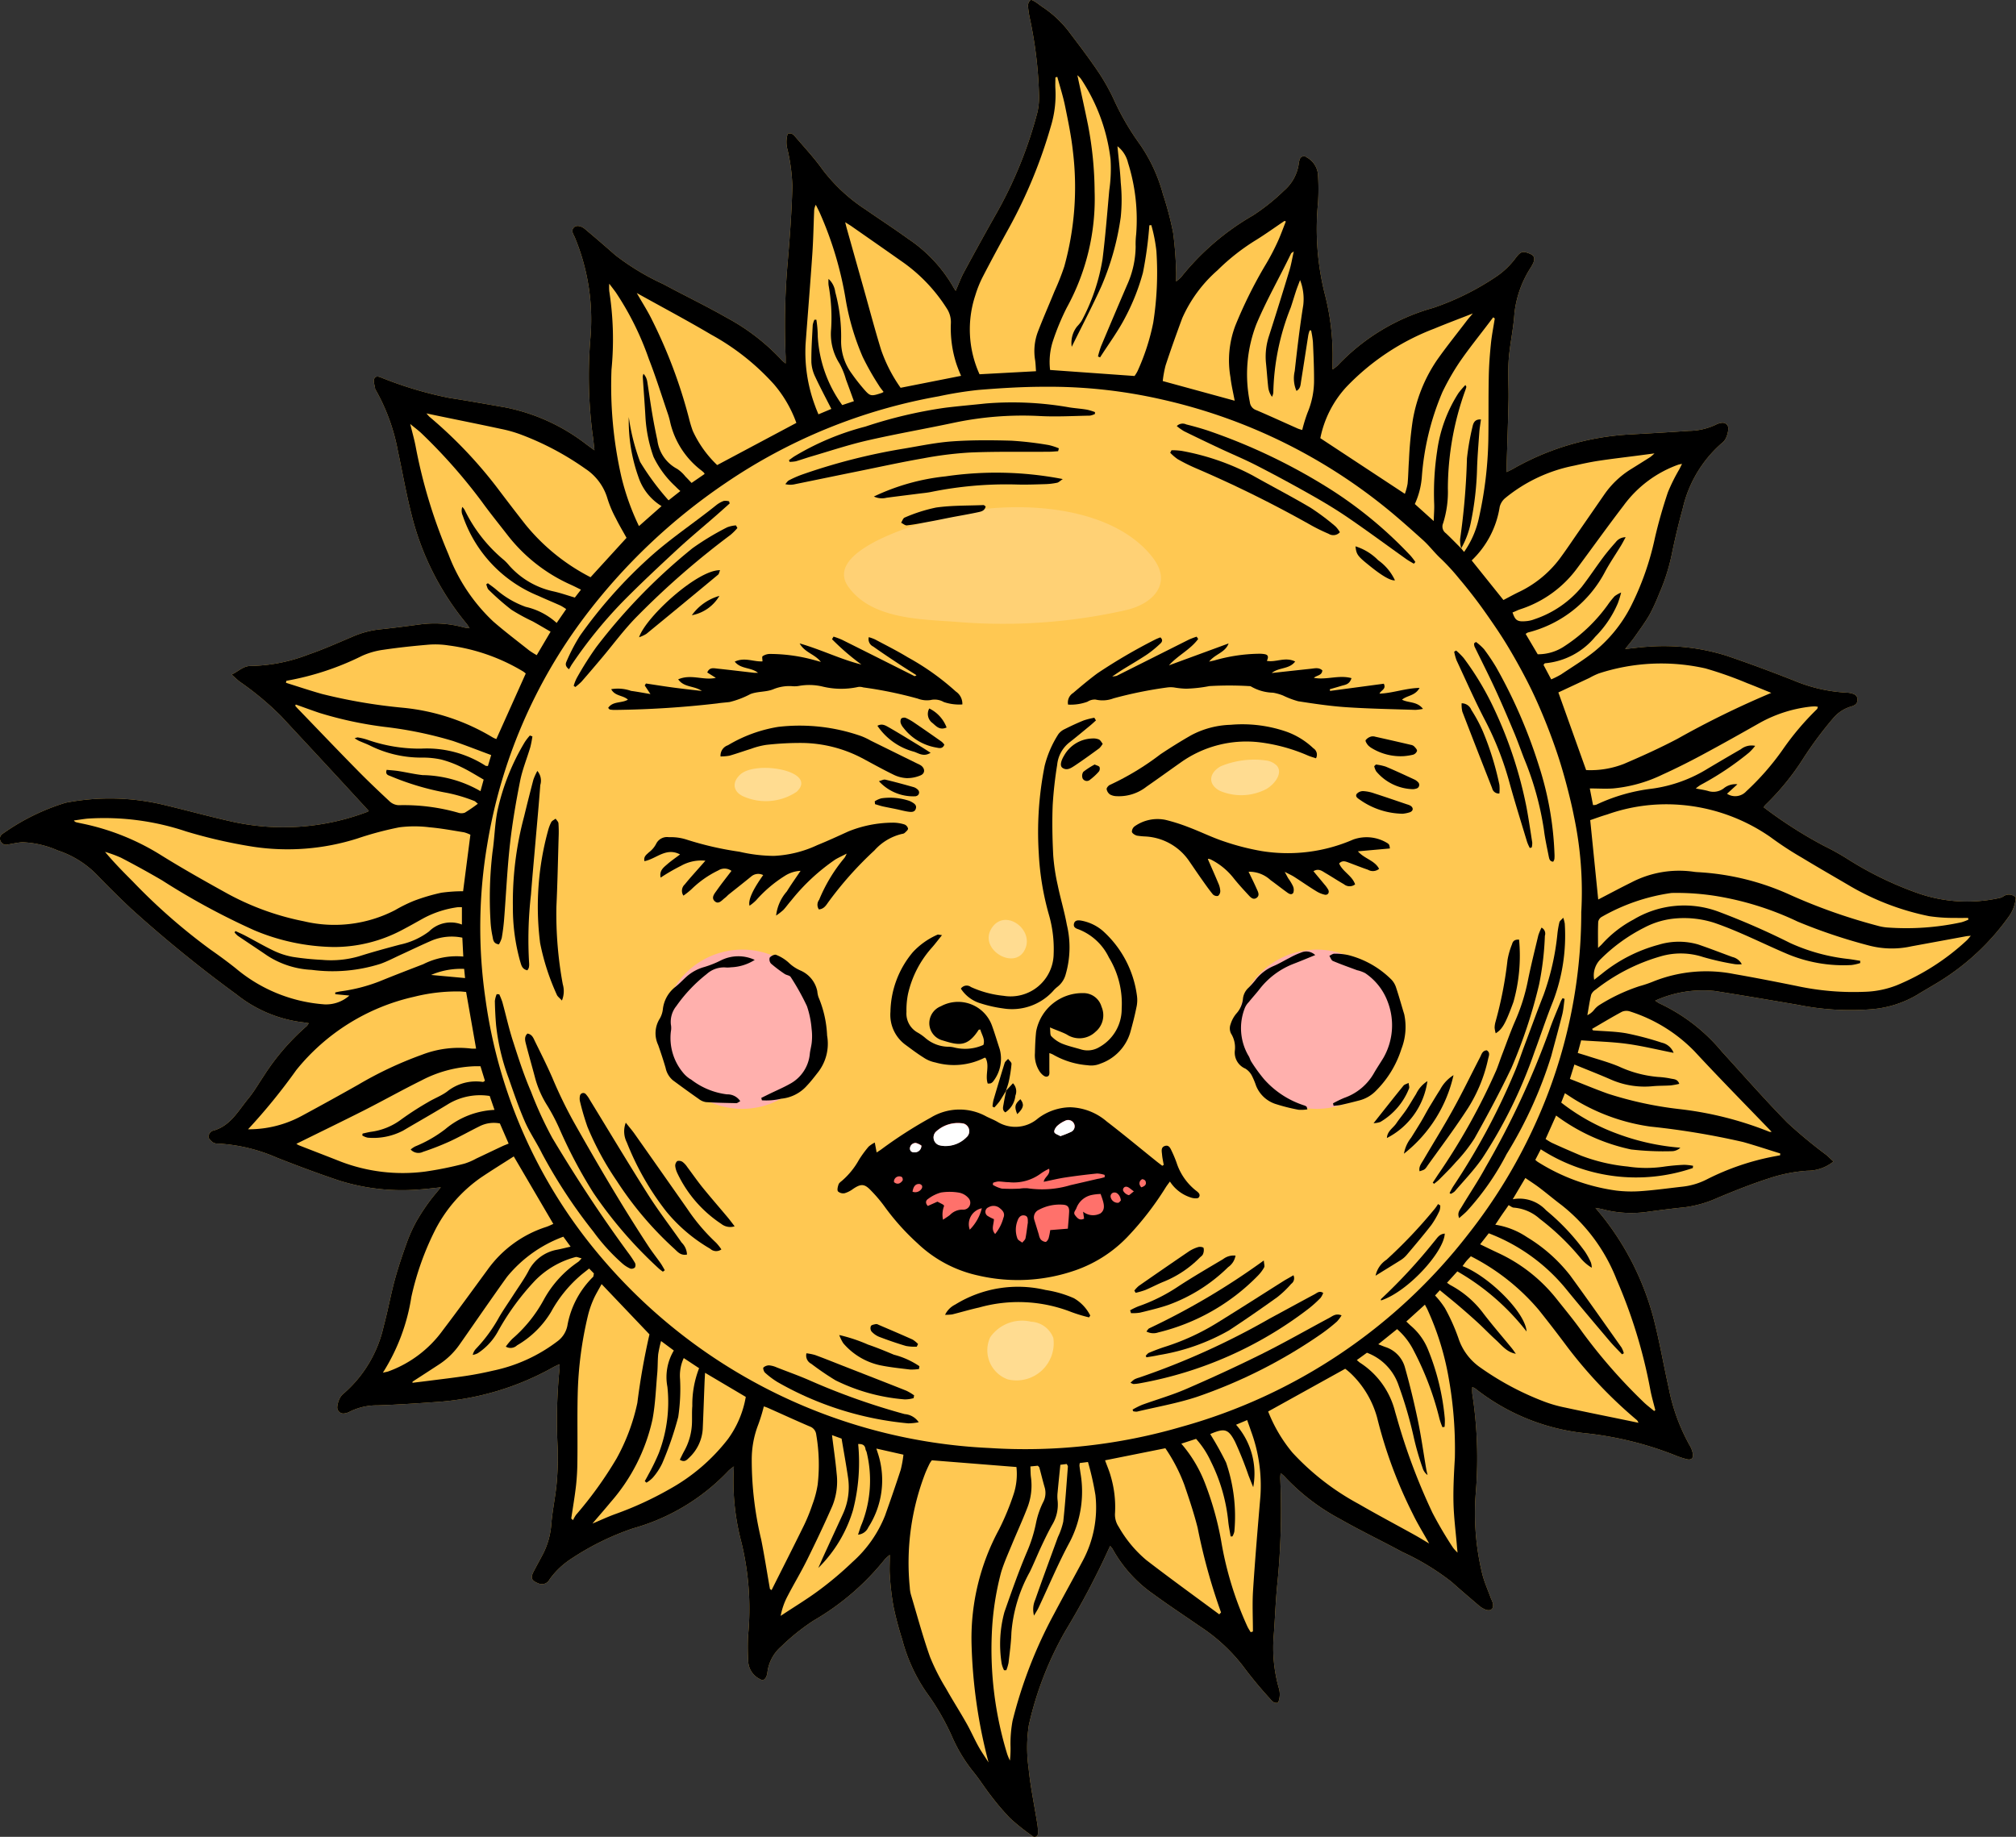 <svg xmlns="http://www.w3.org/2000/svg" width="90" height="82" viewBox="0 0 90 82">
  <rect x="0" y="0" width="90" height="82" fill="#333333" stroke="none"/>
  <g id="_Layer_" transform="translate(0 0)">
    <g id="グループ_8240" data-name="グループ 8240" transform="translate(0 0)">
      <path id="パス_3883" data-name="パス 3883" d="M16.467,36.206c-.631-.684-1.241-1.349-1.854-2.011-.684-.74-1.372-1.476-2.056-2.216a13.208,13.208,0,0,0-1.843-1.539c-.118-.088-.223-.194-.374-.326.323-.151.523-.391.863-.384a7.492,7.492,0,0,0,2.577-.515c.66-.226,1.3-.514,1.943-.786a4.15,4.15,0,0,1,1.193-.328c.619-.064,1.236-.145,1.852-.228a4.915,4.915,0,0,1,1.928.133c.073.019.149.024.268.043a2.137,2.137,0,0,0-.121-.187,12.266,12.266,0,0,1-2.463-4.856c-.243-.946-.41-1.912-.616-2.867a8.765,8.765,0,0,0-.98-2.712.2.2,0,0,1-.036-.068c-.018-.158-.1-.352-.032-.467.089-.16.276-.04.419.01a16.873,16.873,0,0,0,2.94.865c.833.128,1.662.278,2.492.422a8.646,8.646,0,0,1,3.607,1.646l.365.268c-.033-.278-.05-.5-.086-.716a20.451,20.451,0,0,1-.1-4.237,9.574,9.574,0,0,0-.7-4.573c-.062-.132-.173-.279-.029-.427.1-.1.305-.081.494.077q.683.573,1.352,1.163a10.958,10.958,0,0,0,2.155,1.3c.923.5,1.869.951,2.778,1.471a9.505,9.505,0,0,1,2.511,1.931,1.7,1.7,0,0,0,.16.134c0-.128,0-.209,0-.289a32.081,32.081,0,0,1,.082-4.128c.1-1.167.19-2.336.218-3.506a8.384,8.384,0,0,0-.211-1.6,1.255,1.255,0,0,1,0-.721c.192-.083.288.064.385.175.4.463.816.913,1.177,1.419A7.668,7.668,0,0,0,38.651,9.36c.627.435,1.268.851,1.888,1.3a6.444,6.444,0,0,1,2.041,2.193c.017.032.04.061.085.129.131-.3.226-.563.357-.807q.687-1.276,1.4-2.541A18.854,18.854,0,0,0,46.316,5a3.057,3.057,0,0,0,.071-.688A18.533,18.533,0,0,0,45.976.825a4.564,4.564,0,0,1-.086-.571A.357.357,0,0,1,46.009,0c.027-.024.153.048.223.092.117.074.222.166.339.241a4.81,4.81,0,0,1,1.221,1.178c.431.564.858,1.132,1.254,1.72a9.167,9.167,0,0,1,.68,1.212,11.486,11.486,0,0,0,1.163,2,7.2,7.2,0,0,1,1.032,2.236,13.873,13.873,0,0,1,.452,1.716,16.208,16.208,0,0,1,.132,1.688c.009.14,0,.28,0,.479a1.6,1.6,0,0,0,.215-.181,11.335,11.335,0,0,1,3.216-2.764,9.127,9.127,0,0,0,1.389-1.11,1.941,1.941,0,0,0,.656-1.2.778.778,0,0,1,.042-.188.191.191,0,0,1,.313-.094.966.966,0,0,1,.506.819,10.1,10.1,0,0,1,0,1.2,11.944,11.944,0,0,0,.286,4.023,11.014,11.014,0,0,1,.362,3.1c0,.089,0,.179,0,.325a1.849,1.849,0,0,0,.222-.171,9.3,9.3,0,0,1,4.268-2.576,11.872,11.872,0,0,0,2.809-1.392,3.534,3.534,0,0,0,.889-.856c.219-.28.309-.292.6-.178.2.079.256.189.183.392a1.54,1.54,0,0,1-.126.238A4.691,4.691,0,0,0,67.608,14c-.043.679-.2,1.35-.253,2.029-.044.6,0,1.209-.009,1.813-.021,1-.058,2.006-.087,3.009,0,.063,0,.126,0,.224.11-.055.2-.095.284-.143A11.781,11.781,0,0,1,72.673,19.4c.906-.051,1.812-.1,2.716-.165a2.882,2.882,0,0,0,1.2-.27.774.774,0,0,1,.256-.086.257.257,0,0,1,.314.257,1.239,1.239,0,0,1-.114.436.7.7,0,0,1-.2.23,5.49,5.49,0,0,0-1.726,2.914c-.185.669-.346,1.345-.485,2.025a8.845,8.845,0,0,1-.562,1.762,9.017,9.017,0,0,1-.417.914c-.2.355-.449.688-.684,1.024-.116.166-.25.319-.418.532.382-.039.686-.082.991-.1a9.339,9.339,0,0,1,3.534.4c1.005.341,2,.712,2.988,1.1a7.039,7.039,0,0,0,2.372.548c.026,0,.052,0,.078.005.271.035.394.117.407.282.018.239-.162.3-.341.35a1.646,1.646,0,0,0-.752.517,16.624,16.624,0,0,0-1.379,1.866,11.238,11.238,0,0,1-1.647,2,.512.512,0,0,0-.065.1,19.638,19.638,0,0,0,2.677,1.714,11.127,11.127,0,0,1,1.117.626,15.418,15.418,0,0,0,3.143,1.513,6.672,6.672,0,0,0,3.6.192.48.48,0,0,0,.174-.079.431.431,0,0,1,.54.056,1.674,1.674,0,0,1-.272.8,10.715,10.715,0,0,1-3.239,3.016c-.3.183-.6.352-.9.537a4.717,4.717,0,0,1-2.02.638,11.808,11.808,0,0,1-3.29-.195c-1.239-.212-2.478-.423-3.72-.619a5.15,5.15,0,0,0-2.654.431,1.379,1.379,0,0,0,.183.12,8.043,8.043,0,0,1,2.8,2.166c.967,1.059,1.912,2.139,2.916,3.162a21.418,21.418,0,0,0,1.729,1.433c.113.093.216.2.329.3a1.841,1.841,0,0,1-1.161.412,6.84,6.84,0,0,0-1.672.326c-.8.255-1.583.568-2.359.893a5.075,5.075,0,0,1-1.449.413c-.58.06-1.158.133-1.736.213a5.008,5.008,0,0,1-1.928-.125c-.085-.022-.173-.033-.322-.061.158.193.283.337.4.488A12.421,12.421,0,0,1,73.8,58.778c.279,1.056.462,2.137.7,3.2a8.581,8.581,0,0,0,.941,2.564,1.044,1.044,0,0,1,.132.358c.033.2-.07.293-.275.241a3.936,3.936,0,0,1-.551-.187,15.238,15.238,0,0,0-4.03-.977,9.492,9.492,0,0,1-4.859-1.991.774.774,0,0,0-.13-.062,1.956,1.956,0,0,0,0,.3,18.847,18.847,0,0,1,.158,4.389,11.462,11.462,0,0,0,.293,3.678c.091.347.239.678.362,1.017.031.085.077.165.1.251.064.251-.074.383-.319.3A1.1,1.1,0,0,1,66,71.657c-.4-.342-.807-.687-1.2-1.039a10.906,10.906,0,0,0-2.184-1.327c-.923-.5-1.869-.951-2.778-1.47a9.48,9.48,0,0,1-2.513-1.928,1.527,1.527,0,0,0-.153-.126,2.091,2.091,0,0,0-.018.214,32.818,32.818,0,0,1-.124,4.667c-.083.78-.106,1.567-.165,2.349a6.617,6.617,0,0,0,.216,2.333.954.954,0,0,1-.023.68c-.194.052-.286-.09-.384-.2A17.723,17.723,0,0,1,55.5,74.39a7.838,7.838,0,0,0-1.928-1.781c-.691-.479-1.395-.941-2.073-1.437a5.972,5.972,0,0,1-1.831-2.023.979.979,0,0,0-.109-.135,35.584,35.584,0,0,1-1.984,3.773,15.112,15.112,0,0,0-1.646,4.235,6.664,6.664,0,0,0-.009,1.919c.08.818.253,1.627.381,2.44a2.263,2.263,0,0,1,.036.46.149.149,0,0,1-.249.122,9.705,9.705,0,0,1-.988-.786,10.988,10.988,0,0,1-.9-1.062c-.262-.335-.485-.7-.757-1.029a6.842,6.842,0,0,1-.937-1.551,10.81,10.81,0,0,0-1.16-2,7.518,7.518,0,0,1-1.069-2.346,14.7,14.7,0,0,1-.394-1.493,12.163,12.163,0,0,1-.159-1.376c-.022-.281,0-.565,0-.907a1.837,1.837,0,0,0-.214.188,11.358,11.358,0,0,1-3.184,2.742,9.4,9.4,0,0,0-1.448,1.16,1.813,1.813,0,0,0-.62,1.172.582.582,0,0,1-.038.149c-.072.181-.169.219-.328.117a.925.925,0,0,1-.49-.784,10.416,10.416,0,0,1-.007-1.118A12.5,12.5,0,0,0,33.1,68.86a10.593,10.593,0,0,1-.336-3.394,2.294,2.294,0,0,0-.238.189,9.3,9.3,0,0,1-4.268,2.576,11.9,11.9,0,0,0-2.81,1.392,3.556,3.556,0,0,0-.914.886.381.381,0,0,1-.5.176c-.3-.121-.363-.233-.214-.522s.294-.544.436-.818a3.475,3.475,0,0,0,.358-1.331c.052-.6.183-1.2.237-1.8a12.9,12.9,0,0,0,.045-1.58,23.021,23.021,0,0,1,.089-3.586.838.838,0,0,0-.012-.145c-.1.049-.192.086-.277.134a12.31,12.31,0,0,1-5.167,1.548c-.893.064-1.784.124-2.678.154a2.686,2.686,0,0,0-1.24.283.654.654,0,0,1-.22.074.274.274,0,0,1-.335-.281,1.091,1.091,0,0,1,.115-.4.736.736,0,0,1,.2-.231A5.571,5.571,0,0,0,17.13,59.2c.185-.682.309-1.38.493-2.062.151-.557.338-1.106.533-1.65a6.729,6.729,0,0,1,.427-.951,8.968,8.968,0,0,1,.566-.872c.147-.208.319-.4.53-.659-.368.037-.654.075-.941.093a9.374,9.374,0,0,1-3.573-.388c-.945-.315-1.88-.666-2.807-1.03a7.532,7.532,0,0,0-2.63-.629A.394.394,0,0,1,9.506,51c-.084-.066-.192-.164-.2-.252a.327.327,0,0,1,.172-.262c.8-.2,1.146-.886,1.607-1.443.254-.307.453-.658.677-.99A10.328,10.328,0,0,1,13.7,45.8a.664.664,0,0,0,.082-.122c-.12-.018-.215-.035-.311-.046a5.861,5.861,0,0,1-2.9-1.228,58.086,58.086,0,0,1-4.723-3.842c-.5-.472-.986-.951-1.462-1.444a4.333,4.333,0,0,0-1.815-1.154A4.276,4.276,0,0,0,.995,37.6c-.215.014-.428.065-.642.1a.271.271,0,0,1-.325-.147.248.248,0,0,1,.1-.338,9.731,9.731,0,0,1,2.8-1.378,10.344,10.344,0,0,1,4.208.053c1.047.243,2.083.533,3.132.769a10.572,10.572,0,0,0,6.121-.412.568.568,0,0,0,.075-.042Z" transform="translate(0 0)" fill="#ffc852"/>
      <path id="パス_3884" data-name="パス 3884" d="M362.812,278.694a3.554,3.554,0,1,1-3.554-3.527A3.541,3.541,0,0,1,362.812,278.694Z" transform="translate(-300.474 -232.773)" fill="#ffb0ad"/>
      <path id="パス_3885" data-name="パス 3885" d="M256.215,148.932c-1.835-1.961-5.4-2.183-7.839-1.8-1.066.169-6.823,1.55-5.5,3.4,1.057,1.471,3.293,1.442,4.863,1.566a24.879,24.879,0,0,0,7.558-.535c1.19-.283,2.063-1.195,1.157-2.347Q256.342,149.067,256.215,148.932Z" transform="translate(-205.001 -124.333)" fill="#ffd175"/>
      <path id="パス_3886" data-name="パス 3886" d="M197.614,278.694a3.554,3.554,0,1,1-3.554-3.527A3.541,3.541,0,0,1,197.614,278.694Z" transform="translate(-160.926 -232.773)" fill="#ffb0ad"/>
      <path id="パス_3887" data-name="パス 3887" d="M259.306,328.885a4.274,4.274,0,0,1-.874.047,5.124,5.124,0,0,1-2.639-.709,23.818,23.818,0,0,1-3.025-1.689c-.419-.347-1.424-1.07-1.3-1.7.131-.659.986-.881,1.47-1.2a4.781,4.781,0,0,1,1.436-.826c1.472-.4,2.7.741,4.107.409.563-.133.944-.653,1.5-.749.659-.113,1.3.6,1.808.981a16.938,16.938,0,0,1,1.891,1.542c.532.523.359.993-.213,1.529-.493.462-1.191.812-1.72,1.232A5.285,5.285,0,0,1,259.306,328.885Z" transform="translate(-212.415 -272.779)" fill="#ff716b"/>
      <g id="グループ_8239" data-name="グループ 8239" transform="translate(0 0)">
        <path id="パス_3888" data-name="パス 3888" d="M16.467,36.206c-.631-.684-1.241-1.349-1.854-2.011-.684-.74-1.372-1.476-2.056-2.216a13.208,13.208,0,0,0-1.843-1.539c-.118-.088-.223-.194-.374-.326.323-.151.523-.391.863-.384a7.492,7.492,0,0,0,2.577-.515c.66-.226,1.3-.514,1.943-.786a4.15,4.15,0,0,1,1.193-.328c.619-.064,1.236-.145,1.852-.228a4.915,4.915,0,0,1,1.928.133c.073.019.149.024.268.043a2.137,2.137,0,0,0-.121-.187,12.266,12.266,0,0,1-2.463-4.856c-.243-.946-.41-1.912-.616-2.867a8.765,8.765,0,0,0-.98-2.712.2.2,0,0,1-.036-.068c-.018-.158-.1-.352-.032-.467.089-.16.276-.04.419.01a16.873,16.873,0,0,0,2.94.865c.833.128,1.662.278,2.492.422a8.646,8.646,0,0,1,3.607,1.646l.365.268c-.033-.278-.05-.5-.086-.716a20.451,20.451,0,0,1-.1-4.237,9.574,9.574,0,0,0-.7-4.573c-.062-.132-.173-.279-.029-.427.1-.1.305-.081.494.077q.683.573,1.352,1.163a10.958,10.958,0,0,0,2.155,1.3c.923.5,1.869.951,2.778,1.471a9.505,9.505,0,0,1,2.511,1.931,1.7,1.7,0,0,0,.16.134c0-.128,0-.209,0-.289a32.081,32.081,0,0,1,.082-4.128c.1-1.167.19-2.336.218-3.506a8.384,8.384,0,0,0-.211-1.6,1.255,1.255,0,0,1,0-.721c.192-.083.288.064.385.175.4.463.816.913,1.177,1.419A7.668,7.668,0,0,0,38.651,9.36c.627.435,1.268.851,1.888,1.3a6.444,6.444,0,0,1,2.041,2.193c.017.032.04.061.085.129.131-.3.226-.563.357-.807q.687-1.276,1.4-2.541A18.854,18.854,0,0,0,46.316,5a3.057,3.057,0,0,0,.071-.688A18.533,18.533,0,0,0,45.976.825a4.564,4.564,0,0,1-.086-.571A.357.357,0,0,1,46.009,0c.027-.024.153.048.223.092.117.074.222.166.339.241a4.81,4.81,0,0,1,1.221,1.178c.431.564.858,1.132,1.254,1.72a9.167,9.167,0,0,1,.68,1.212,11.486,11.486,0,0,0,1.163,2,7.2,7.2,0,0,1,1.032,2.236,13.873,13.873,0,0,1,.452,1.716,16.208,16.208,0,0,1,.132,1.688c.009.14,0,.28,0,.479a1.6,1.6,0,0,0,.215-.181,11.335,11.335,0,0,1,3.216-2.764,9.127,9.127,0,0,0,1.389-1.11,1.941,1.941,0,0,0,.656-1.2.778.778,0,0,1,.042-.188.191.191,0,0,1,.313-.094.966.966,0,0,1,.506.819,10.1,10.1,0,0,1,0,1.2,11.944,11.944,0,0,0,.286,4.023,11.014,11.014,0,0,1,.362,3.1c0,.089,0,.179,0,.325a1.849,1.849,0,0,0,.222-.171,9.3,9.3,0,0,1,4.268-2.576,11.872,11.872,0,0,0,2.809-1.392,3.534,3.534,0,0,0,.889-.856c.219-.28.309-.292.6-.178.2.079.256.189.183.392a1.54,1.54,0,0,1-.126.238A4.691,4.691,0,0,0,67.608,14c-.043.679-.2,1.35-.253,2.029-.044.6,0,1.209-.009,1.813-.021,1-.058,2.006-.087,3.009,0,.063,0,.126,0,.224.11-.055.2-.095.284-.143A11.781,11.781,0,0,1,72.673,19.4c.906-.051,1.812-.1,2.716-.165a2.882,2.882,0,0,0,1.2-.27.774.774,0,0,1,.256-.086.257.257,0,0,1,.314.257,1.239,1.239,0,0,1-.114.436.7.7,0,0,1-.2.23,5.49,5.49,0,0,0-1.726,2.914c-.185.669-.346,1.345-.485,2.025a8.845,8.845,0,0,1-.562,1.762,9.017,9.017,0,0,1-.417.914c-.2.355-.449.688-.684,1.024-.116.166-.25.319-.418.532.382-.039.686-.082.991-.1a9.339,9.339,0,0,1,3.534.4c1.005.341,2,.712,2.988,1.1a7.039,7.039,0,0,0,2.372.548c.026,0,.052,0,.078.005.271.035.394.117.407.282.018.239-.162.3-.341.35a1.646,1.646,0,0,0-.752.517,16.624,16.624,0,0,0-1.379,1.866,11.238,11.238,0,0,1-1.647,2,.512.512,0,0,0-.065.1,19.638,19.638,0,0,0,2.677,1.714,11.127,11.127,0,0,1,1.117.626,15.418,15.418,0,0,0,3.143,1.513,6.672,6.672,0,0,0,3.6.192.48.48,0,0,0,.174-.079.431.431,0,0,1,.54.056,1.674,1.674,0,0,1-.272.8,10.715,10.715,0,0,1-3.239,3.016c-.3.183-.6.352-.9.537a4.717,4.717,0,0,1-2.02.638,11.808,11.808,0,0,1-3.29-.195c-1.239-.212-2.478-.423-3.72-.619a5.15,5.15,0,0,0-2.654.431,1.379,1.379,0,0,0,.183.12,8.043,8.043,0,0,1,2.8,2.166c.967,1.059,1.912,2.139,2.916,3.162a21.418,21.418,0,0,0,1.729,1.433c.113.093.216.2.329.3a1.841,1.841,0,0,1-1.161.412,6.84,6.84,0,0,0-1.672.326c-.8.255-1.583.568-2.359.893a5.075,5.075,0,0,1-1.449.413c-.58.06-1.158.133-1.736.213a5.008,5.008,0,0,1-1.928-.125c-.085-.022-.173-.033-.322-.061.158.193.283.337.4.488A12.421,12.421,0,0,1,73.8,58.778c.279,1.056.462,2.137.7,3.2a8.581,8.581,0,0,0,.941,2.564,1.044,1.044,0,0,1,.132.358c.033.2-.07.293-.275.241a3.936,3.936,0,0,1-.551-.187,15.238,15.238,0,0,0-4.03-.977,9.492,9.492,0,0,1-4.859-1.991.774.774,0,0,0-.13-.062,1.956,1.956,0,0,0,0,.3,18.847,18.847,0,0,1,.158,4.389,11.462,11.462,0,0,0,.293,3.678c.091.347.239.678.362,1.017.031.085.077.165.1.251.064.251-.074.383-.319.3A1.1,1.1,0,0,1,66,71.657c-.4-.342-.807-.687-1.2-1.039a10.906,10.906,0,0,0-2.184-1.327c-.923-.5-1.869-.951-2.778-1.47a9.48,9.48,0,0,1-2.513-1.928,1.527,1.527,0,0,0-.153-.126,2.091,2.091,0,0,0-.018.214,32.818,32.818,0,0,1-.124,4.667c-.083.78-.106,1.567-.165,2.349a6.617,6.617,0,0,0,.216,2.333.954.954,0,0,1-.023.68c-.194.052-.286-.09-.384-.2A17.723,17.723,0,0,1,55.5,74.39a7.838,7.838,0,0,0-1.928-1.781c-.691-.479-1.395-.941-2.073-1.437a5.972,5.972,0,0,1-1.831-2.023.979.979,0,0,0-.109-.135,35.584,35.584,0,0,1-1.984,3.773,15.112,15.112,0,0,0-1.646,4.235,6.664,6.664,0,0,0-.009,1.919c.08.818.253,1.627.381,2.44a2.263,2.263,0,0,1,.036.46.149.149,0,0,1-.249.122,9.705,9.705,0,0,1-.988-.786,10.988,10.988,0,0,1-.9-1.062c-.262-.335-.485-.7-.757-1.029a6.842,6.842,0,0,1-.937-1.551,10.81,10.81,0,0,0-1.16-2,7.518,7.518,0,0,1-1.069-2.346,14.7,14.7,0,0,1-.394-1.493,12.163,12.163,0,0,1-.159-1.376c-.022-.281,0-.565,0-.907a1.837,1.837,0,0,0-.214.188,11.358,11.358,0,0,1-3.184,2.742,9.4,9.4,0,0,0-1.448,1.16,1.813,1.813,0,0,0-.62,1.172.582.582,0,0,1-.038.149c-.072.181-.169.219-.328.117a.925.925,0,0,1-.49-.784,10.416,10.416,0,0,1-.007-1.118A12.5,12.5,0,0,0,33.1,68.86a10.593,10.593,0,0,1-.336-3.394,2.294,2.294,0,0,0-.238.189,9.3,9.3,0,0,1-4.268,2.576,11.9,11.9,0,0,0-2.81,1.392,3.556,3.556,0,0,0-.914.886.381.381,0,0,1-.5.176c-.3-.121-.363-.233-.214-.522s.294-.544.436-.818a3.475,3.475,0,0,0,.358-1.331c.052-.6.183-1.2.237-1.8a12.9,12.9,0,0,0,.045-1.58,23.021,23.021,0,0,1,.089-3.586.838.838,0,0,0-.012-.145c-.1.049-.192.086-.277.134a12.31,12.31,0,0,1-5.167,1.548c-.893.064-1.784.124-2.678.154a2.686,2.686,0,0,0-1.24.283.654.654,0,0,1-.22.074.274.274,0,0,1-.335-.281,1.091,1.091,0,0,1,.115-.4.736.736,0,0,1,.2-.231A5.571,5.571,0,0,0,17.13,59.2c.185-.682.309-1.38.493-2.062.151-.557.338-1.106.533-1.65a6.729,6.729,0,0,1,.427-.951,8.968,8.968,0,0,1,.566-.872c.147-.208.319-.4.53-.659-.368.037-.654.075-.941.093a9.374,9.374,0,0,1-3.573-.388c-.945-.315-1.88-.666-2.807-1.03a7.532,7.532,0,0,0-2.63-.629A.394.394,0,0,1,9.506,51c-.084-.066-.192-.164-.2-.252a.327.327,0,0,1,.172-.262c.8-.2,1.146-.886,1.607-1.443.254-.307.453-.658.677-.99A10.328,10.328,0,0,1,13.7,45.8a.664.664,0,0,0,.082-.122c-.12-.018-.215-.035-.311-.046a5.861,5.861,0,0,1-2.9-1.228,58.086,58.086,0,0,1-4.723-3.842c-.5-.472-.986-.951-1.462-1.444a4.333,4.333,0,0,0-1.815-1.154A4.276,4.276,0,0,0,.995,37.6c-.215.014-.428.065-.642.1a.271.271,0,0,1-.325-.147.248.248,0,0,1,.1-.338,9.731,9.731,0,0,1,2.8-1.378,10.344,10.344,0,0,1,4.208.053c1.047.243,2.083.533,3.132.769a10.572,10.572,0,0,0,6.121-.412.568.568,0,0,0,.075-.042ZM65.234,24.484h0l.127.156a4.166,4.166,0,0,0,.665-1.531,17.425,17.425,0,0,0,.417-3.441c.016-.952,0-1.9.02-2.856.009-.488.046-.976.095-1.461.038-.38.114-.756.173-1.133l-.07-.053-.18.238c-.443.586-.907,1.159-1.322,1.763a10.773,10.773,0,0,0-.766,1.339,11.851,11.851,0,0,0-.917,3.769,3.532,3.532,0,0,1-.314,1.227l.843.76c.01-.318.031-.545.021-.77a12.487,12.487,0,0,1,.131-2.346,6.373,6.373,0,0,1,.948-2.589,3.553,3.553,0,0,1,.316-.369c.031.064.043.077.041.086a1.4,1.4,0,0,1-.045.146,13.015,13.015,0,0,0-.78,4.385,4.66,4.66,0,0,1-.213,1.558.367.367,0,0,0,.124.443C64.783,24.025,65.005,24.258,65.234,24.484Zm5.36,16.21a16.261,16.261,0,0,0-.328-4.251c-.076-.391-.17-.78-.268-1.166s-.205-.771-.322-1.153-.238-.735-.371-1.1-.282-.747-.436-1.115-.315-.734-.489-1.094-.36-.714-.552-1.064-.394-.7-.6-1.036-.432-.673-.658-1-.443-.636-.677-.944-.491-.633-.75-.937a9.574,9.574,0,0,0-.81-.886c-.29-.265-.521-.582-.812-.843-.461-.415-.924-.829-1.4-1.227a24.366,24.366,0,0,0-10.252-5.045,22.617,22.617,0,0,0-5.248-.567c-.983,0-1.968.062-2.948.142a16.77,16.77,0,0,0-1.765.284,24.494,24.494,0,0,0-9.533,3.883,26.466,26.466,0,0,0-6.294,5.985A23.1,23.1,0,0,0,21.752,37.7a22.106,22.106,0,0,0-.081,6.886A22.478,22.478,0,0,0,26.629,55.88a24.175,24.175,0,0,0,17.557,8.763A24.839,24.839,0,0,0,52.73,63.7a24.477,24.477,0,0,0,12.818-8.606A23.815,23.815,0,0,0,68.6,50.039a22.762,22.762,0,0,0,1.992-9.345ZM21,37.264a1.492,1.492,0,0,0-.285-.108c-.511-.082-1.021-.179-1.536-.223a5.333,5.333,0,0,0-1.352,0,14.792,14.792,0,0,0-1.873.5A10.306,10.306,0,0,1,11.3,37.8a22.431,22.431,0,0,1-2.99-.683,11.506,11.506,0,0,0-4.406-.572c-.2.021-.4.055-.605.083a.177.177,0,0,0,.115.082c.088.021.177.039.266.058a10.686,10.686,0,0,1,3.479,1.39c.943.588,1.913,1.136,2.886,1.675a11.948,11.948,0,0,0,3.521,1.295,5.89,5.89,0,0,0,4.076-.5,6.591,6.591,0,0,1,.835-.412,8.521,8.521,0,0,1,1.223-.362,6.962,6.962,0,0,1,.974-.067ZM71.34,42.319c.08-.077.136-.123.183-.177a5.135,5.135,0,0,1,1.4-1.09,4.392,4.392,0,0,1,3.8-.351,32.975,32.975,0,0,1,3.2,1.4,8.481,8.481,0,0,0,2.608.712c.172.022.342.053.514.08l0,.1a2.114,2.114,0,0,1-.387.088,6.493,6.493,0,0,1-2.845-.484c-1.095-.463-2.151-1.012-3.281-1.4a4.419,4.419,0,0,0-1.676-.2,3.642,3.642,0,0,0-1.444.41,7.608,7.608,0,0,0-1.943,1.4,1.02,1.02,0,0,0-.3.933c.138-.109.237-.187.336-.264a6.818,6.818,0,0,1,2.54-1.3,3.087,3.087,0,0,1,1.765-.013c.514.175,1.02.373,1.53.56a.636.636,0,0,1,.419.322,1.661,1.661,0,0,1-.293,0,11.746,11.746,0,0,1-1.438-.322,3.2,3.2,0,0,0-1.91-.024,8.47,8.47,0,0,0-2.883,1.48.5.5,0,0,0-.2.225c-.073.3-.116.61-.171.916a.812.812,0,0,0,.29-.224,1.035,1.035,0,0,1,.217-.21,8.1,8.1,0,0,1,1.816-.86,5.48,5.48,0,0,0,.661-.226,6.366,6.366,0,0,1,3.555-.319c.931.162,1.86.344,2.786.531a12.064,12.064,0,0,0,3.053.264,4.228,4.228,0,0,0,1.44-.293,10.447,10.447,0,0,0,3.117-2c.054-.05.1-.111.183-.208-.1.01-.15.011-.2.02-.815.15-1.63.3-2.446.45a4.027,4.027,0,0,1-1.886-.031,24.214,24.214,0,0,1-3.2-1.073,13.485,13.485,0,0,0-3.581-1.131,11.146,11.146,0,0,0-2.049-.146,8.694,8.694,0,0,0-3.1,1.059.326.326,0,0,0-.171.227c-.018.379-.008.759-.008,1.188Zm16.534-1.272-.012-.07c-.18,0-.36.007-.539,0a7.4,7.4,0,0,1-1.2-.077,11.535,11.535,0,0,1-3.473-1.312c-.736-.433-1.478-.857-2.208-1.3a14.823,14.823,0,0,1-1.395-.913,8.16,8.16,0,0,0-4.086-1.449,7.876,7.876,0,0,0-3.214.435c-.258.074-.509.169-.755.252l.357,3.544c.516-.267.993-.523,1.477-.762a4.608,4.608,0,0,1,2.791-.477c.115.018.233.017.349.028a11.392,11.392,0,0,1,3.9.98,25.134,25.134,0,0,0,3.951,1.4,2.227,2.227,0,0,0,.42.078,11.589,11.589,0,0,0,3.325-.231,2.071,2.071,0,0,0,.315-.119ZM44.13,78.672a22.969,22.969,0,0,1-.759-5.357,10.189,10.189,0,0,1,1.23-5.039,11.406,11.406,0,0,0,.659-1.6,2.891,2.891,0,0,0,.117-1.185l-3.776-.3a1.007,1.007,0,0,0-.094.136c-.064.126-.122.255-.179.385a11.085,11.085,0,0,0-.713,5.147,1.462,1.462,0,0,0,.055.342c.276.924.526,1.856.847,2.764a9.445,9.445,0,0,0,.713,1.408c.288.516.609,1.014.9,1.529.2.347.358.714.551,1.063.135.245.3.474.448.711ZM47.2,3.433l-.084.021c0,.167-.01.334,0,.5a4.834,4.834,0,0,1-.2,1.675,21.956,21.956,0,0,1-1.86,4.525c-.4.724-.791,1.447-1.17,2.179a4.978,4.978,0,0,0-.347.857,4.842,4.842,0,0,0,.19,3.518l2.522-.136c-.015-.189-.018-.342-.04-.492a2.454,2.454,0,0,1,.118-1.255c.234-.612.5-1.212.746-1.819a11.09,11.09,0,0,0,.438-1.11A13.253,13.253,0,0,0,47.9,6.773c-.074-.689-.216-1.371-.355-2.051-.089-.435-.227-.859-.343-1.288ZM70.811,34.378A4.087,4.087,0,0,0,72.5,34.1c.808-.346,1.611-.709,2.388-1.119a40.6,40.6,0,0,1,4.187-2.049c-.383-.156-.726-.3-1.075-.434a17.032,17.032,0,0,0-1.865-.659,8.971,8.971,0,0,0-4.758.224,3.168,3.168,0,0,0-.419.2l-1.194.558-.194.091,1.238,3.463ZM51.389,10.05l-.079.009a17.171,17.171,0,0,1-.286,2.112,9.632,9.632,0,0,1-.776,1.972c-.323.632-.754,1.21-1.137,1.811l-.094-.04a4.23,4.23,0,0,1,.135-.451q.575-1.371,1.162-2.736a4.265,4.265,0,0,0,.385-1.72,3.655,3.655,0,0,1,.022-.54,8.433,8.433,0,0,0-.363-3.2,1.32,1.32,0,0,0-.472-.739c.054.576.121,1.1.147,1.624a7.591,7.591,0,0,1,0,1.54,11.944,11.944,0,0,1-.86,3.078c-.41.907-.874,1.789-1.328,2.712a1.179,1.179,0,0,1,.241-.91,1.8,1.8,0,0,0,.195-.238,8.8,8.8,0,0,0,.94-2.767c.127-1.021.208-2.047.3-3.073a6.687,6.687,0,0,0,.057-1.385,8.238,8.238,0,0,0-1.324-3.592,1.132,1.132,0,0,0-.157-.159c.162.758.329,1.5.478,2.237a16.2,16.2,0,0,1,.292,2.953,10.086,10.086,0,0,1-1.247,5.193,10.911,10.911,0,0,0-.62,1.5,3.027,3.027,0,0,0-.121,1.275l3.77.269a1.6,1.6,0,0,0,.135-.219,9.841,9.841,0,0,0,.7-2.162,14.352,14.352,0,0,0,.141-3.195,7.011,7.011,0,0,0-.226-1.156ZM26.364,25.769l1.606-1.759c-.166-.3-.331-.575-.472-.862a4.941,4.941,0,0,1-.378-.887,2.4,2.4,0,0,0-.991-1.337A12.738,12.738,0,0,0,23.256,19.4a5.708,5.708,0,0,0-.895-.253c-.962-.208-1.926-.4-2.89-.6l-.435-.092c.077.085.106.125.142.156a19.992,19.992,0,0,1,2.969,3.1c.436.576.873,1.151,1.321,1.719A9.075,9.075,0,0,0,26.364,25.769ZM20.626,40.5a1.325,1.325,0,0,0-.194,0,4.526,4.526,0,0,0-1.509.483c-.328.182-.654.368-.987.541a6.476,6.476,0,0,1-3.024.753,9.478,9.478,0,0,1-3.553-.744A31.813,31.813,0,0,1,7.235,39.3q-.9-.526-1.833-1.01a5.555,5.555,0,0,0-.713-.261c.393.47.808.892,1.227,1.31A26.329,26.329,0,0,0,9.408,42.4c.382.266.757.542,1.121.832a6.911,6.911,0,0,0,3.963,1.606,1.566,1.566,0,0,0,1.106-.394l-.631-.061q0-.039,0-.078c.083-.017.165-.038.249-.05a7.506,7.506,0,0,0,1.726-.444c.647-.264,1.3-.515,1.951-.766a3.3,3.3,0,0,1,1.79-.342c-.016-.3-.029-.567-.043-.843a2.333,2.333,0,0,0-1.36.126c-.464.2-.917.42-1.376.63-.305.14-.605.3-.92.412a7.092,7.092,0,0,1-3.072.268,3.969,3.969,0,0,1-1.976-.632c-.438-.3-.881-.59-1.32-.888a1.024,1.024,0,0,1-.145-.149l.039-.064c.146.069.295.132.438.207.435.228.86.478,1.3.686a3.346,3.346,0,0,0,.846.266,12.4,12.4,0,0,0,1.276.128,4.489,4.489,0,0,0,1.654-.158c.6-.19,1.217-.358,1.829-.521a3.293,3.293,0,0,0,1.3-.588,1.372,1.372,0,0,1,1.468-.309V40.5Zm-3.532,20.78c.139-.032.188-.039.234-.054a5.179,5.179,0,0,0,2.44-1.839c.679-.893,1.336-1.8,2-2.706a5.157,5.157,0,0,1,2.618-1.909c.106-.034.207-.087.316-.133l-1.766-3.014c-.509.327-1,.629-1.482.955a6.44,6.44,0,0,0-2,2.277,12.632,12.632,0,0,0-1.09,3.043A8.836,8.836,0,0,1,17.094,61.278ZM11.074,50.414a4.966,4.966,0,0,0,2.4-.6q1.264-.682,2.514-1.388a16.8,16.8,0,0,1,2.841-1.337,4.578,4.578,0,0,1,2.215-.277,1.5,1.5,0,0,0,.21,0l-.445-2.528c-.1-.009-.19-.02-.278-.023a7.877,7.877,0,0,0-2.04.236,9.393,9.393,0,0,0-5.267,3.277,26.482,26.482,0,0,1-2.149,2.639Zm1.709-20.022-.016.09c.538.168,1.072.347,1.614.5a24.12,24.12,0,0,0,3.634.616A9.537,9.537,0,0,1,22,32.923a1.148,1.148,0,0,0,.158.07l1.313-2.926a1.284,1.284,0,0,0-.1-.081,8.569,8.569,0,0,0-3.345-1.172,3.878,3.878,0,0,0-.849-.038c-.684.057-1.367.129-2.046.229a3.441,3.441,0,0,0-.963.271,12.431,12.431,0,0,1-3.377,1.115Zm43.831,32.62A6.676,6.676,0,0,0,57.7,64.85a11.324,11.324,0,0,0,2.958,2.292c.828.48,1.675.927,2.512,1.392.194.108.384.226.632.372-.269-.482-.521-.886-.726-1.312a20.373,20.373,0,0,1-1.595-4.3,4.3,4.3,0,0,0-1.138-1.942,2.736,2.736,0,0,0-.289-.247ZM64.6,57.268c.066.043.1.073.147.1a4.421,4.421,0,0,1,1.485,1.279c.4.521.832,1.019,1.249,1.528.068.083.127.173.191.261-.413-.073-.63-.383-.9-.627s-.517-.505-.783-.75-.557-.5-.842-.744-.568-.469-.868-.717l-.214.236a3.807,3.807,0,0,1,.44.562,8.683,8.683,0,0,1,.6,1.335,2.555,2.555,0,0,0,.969,1.31,12.781,12.781,0,0,0,2.832,1.517,5.886,5.886,0,0,0,.968.279c.961.209,1.926.4,2.89.6l.383.08a.584.584,0,0,0-.063-.113,20.277,20.277,0,0,1-3.116-3.276q-.624-.838-1.276-1.655a9.777,9.777,0,0,0-3.029-2.39c-.068.073-.132.135-.189.2s-.119.156-.182.239c1.175.454,2.809,2.07,2.858,2.919a10.566,10.566,0,0,0-3.09-2.683l-.463.51ZM28.426,13.079c.253.444.491.811.68,1.2a22.276,22.276,0,0,1,1.643,4.362,5.774,5.774,0,0,0,.177.591,4.96,4.96,0,0,0,1.091,1.53l3.535-1.883a5.515,5.515,0,0,0-.994-1.716,10.654,10.654,0,0,0-2.812-2.227c-1.067-.631-2.164-1.212-3.322-1.857ZM25.937,26.324c-.185-.09-.311-.156-.44-.214a7.383,7.383,0,0,1-2.841-2.225c-.388-.5-.786-.991-1.154-1.5a24.4,24.4,0,0,0-2.661-3.017c-.141-.14-.305-.256-.528-.441.1.4.182.69.24.989a23.194,23.194,0,0,0,1.467,4.829,8,8,0,0,0,2,3c.517.449,1.064.863,1.6,1.289a3.719,3.719,0,0,0,.341.214L24.58,28.2c-.29-.167-.542-.319-.8-.461a8.725,8.725,0,0,1-.951-.52,11.465,11.465,0,0,1-1.014-.89c-.06-.055-.074-.159-.109-.24l.074-.052c.12.091.245.176.36.273a4.142,4.142,0,0,0,1.331.782,3.053,3.053,0,0,1,1.38.718l.425-.618a2.356,2.356,0,0,0-.25-.156c-.33-.149-.666-.286-.995-.437a5.912,5.912,0,0,1-3.373-3.58.508.508,0,0,1-.019-.389.76.76,0,0,1,.1.126,6.71,6.71,0,0,0,1.781,2.264,2.35,2.35,0,0,1,.212.226A3.676,3.676,0,0,0,24.705,26.4c.31.068.612.175.958.277l.274-.354Zm41.181.462c.249-.129.474-.255.706-.365a4.933,4.933,0,0,0,1.9-1.609c.258-.354.5-.719.751-1.079q.572-.826,1.144-1.654a4.011,4.011,0,0,1,1.2-1.139c.285-.178.57-.355.854-.536a2.035,2.035,0,0,0,.188-.163l-.759.1c-.577.075-1.155.142-1.73.229-.371.056-.738.136-1.1.218a6.959,6.959,0,0,0-3.059,1.435.743.743,0,0,0-.263.408A4.185,4.185,0,0,1,65.7,25.019l1.418,1.768ZM13.237,51.066a.694.694,0,0,0,.111.064c.615.241,1.232.477,1.846.72a7.747,7.747,0,0,0,3.783.453,15.847,15.847,0,0,0,1.751-.354,2.808,2.808,0,0,0,.533-.228c.386-.181.771-.367,1.157-.548.089-.042.182-.076.289-.12l-.391-.9a1.412,1.412,0,0,0-.928.137c-.441.218-.869.462-1.315.667a11.949,11.949,0,0,1-1.189.464.463.463,0,0,1-.55-.105,1.042,1.042,0,0,1,.2-.136,5.771,5.771,0,0,0,1.342-.769,3.668,3.668,0,0,1,2.2-.863l-.214-.621a2.764,2.764,0,0,0-1.832.348c-.672.413-1.361.8-2.037,1.2a2.858,2.858,0,0,1-1.578.313.728.728,0,0,1-.243-.1l.016-.083c.124-.026.246-.059.37-.078a2.87,2.87,0,0,0,1.35-.548,13.378,13.378,0,0,1,1.205-.778c.276-.167.589-.281.847-.471a2.06,2.06,0,0,1,1.6-.429c.018,0,.042-.023.089-.051l-.2-.652h-.217a5.537,5.537,0,0,0-2.423.638c-.87.431-1.717.907-2.583,1.346-.992.5-1.994.986-3,1.483Zm34.1,14.325c-.045.449-.087.844-.123,1.239a1.564,1.564,0,0,0,0,.346,1.747,1.747,0,0,1-.25,1.109c-.168.3-.32.617-.468.931-.18.384-.338.778-.523,1.159a6.664,6.664,0,0,0-.821,2.712c-.014.449-.077.9-.128,1.344a1.932,1.932,0,0,1-.1.333h-.1a1.213,1.213,0,0,1-.107-.3,5.453,5.453,0,0,1,.124-2.3c.315-.9.63-1.8,1-2.672a6.459,6.459,0,0,0,.413-1.318,3.8,3.8,0,0,1,.308-.9.88.88,0,0,0,.077-.666c-.088-.3-.159-.6-.239-.894-.006-.022-.031-.038-.068-.081L46,65.466c.009.185.005.34.026.491a2.731,2.731,0,0,1-.168,1.366c-.208.54-.451,1.066-.672,1.6-.171.415-.358.827-.49,1.255a12.7,12.7,0,0,0-.418,2.74,15.96,15.96,0,0,0,.681,5.371,2.329,2.329,0,0,0,.127.306,4.851,4.851,0,0,0,.025-.7,5.657,5.657,0,0,1,.092-1.072,20.387,20.387,0,0,1,1.854-4.776c.415-.786.849-1.563,1.268-2.348a5.032,5.032,0,0,0,.579-2.95,12.714,12.714,0,0,0-.334-1.482l-.365.046a.71.71,0,0,0-.015.12c.012.1.028.2.042.306a4.874,4.874,0,0,1-.479,3.106c-.513.95-.93,1.952-1.391,2.93-.046.1-.107.187-.2.35a1.063,1.063,0,0,1,.055-.712c.327-.935.672-1.863,1.011-2.794a3.149,3.149,0,0,0,.239-.691c.089-.817.143-1.639.207-2.459,0-.032-.03-.067-.051-.113Zm26.507-2.4.054-.037c-.076-.308-.168-.614-.225-.925a22.7,22.7,0,0,0-1.5-4.9A7.878,7.878,0,0,0,69.715,53.8c-.331-.248-.647-.516-.976-.766-.2-.153-.416-.29-.643-.446l-.564.95a1.62,1.62,0,0,1,1.489.492,9.938,9.938,0,0,1,1.724,1.828,3.179,3.179,0,0,1,.279.505.8.8,0,0,1,.036.231,1.915,1.915,0,0,1-.507-.44,11.057,11.057,0,0,0-1.813-1.742,1.964,1.964,0,0,0-1.156-.5c-.075,0-.15-.069-.235-.111-.1.149-.2.286-.295.424s-.188.284-.3.449a3.506,3.506,0,0,1,1.416.556,7.072,7.072,0,0,1,1.932,1.716c.775,1.063,1.53,2.14,2.29,3.214a1.145,1.145,0,0,1,.1.252l-.079.048c-.192-.2-.393-.4-.574-.615-.659-.779-1.319-1.556-1.963-2.347a8.26,8.26,0,0,0-3.414-2.441l-.385.492c.3.144.553.269.809.388a7.152,7.152,0,0,1,2.6,2.045c.394.495.8.984,1.163,1.5a24.227,24.227,0,0,0,2.7,3.086c.151.151.325.278.489.417Zm-14.9-43.429,3.773,2.484a2.617,2.617,0,0,0,.122-.451c.034-.345.034-.694.061-1.04a16.985,16.985,0,0,1,.165-1.765,6.8,6.8,0,0,1,1.081-2.707c.422-.6.884-1.173,1.329-1.757.074-.1.156-.189.276-.333-.616.242-1.169.448-1.714.675a10.682,10.682,0,0,0-3.941,2.617,4.747,4.747,0,0,0-1.153,2.276ZM26.857,57.325c-.14.261-.27.468-.366.69a4.339,4.339,0,0,0-.238.693,16.606,16.606,0,0,0-.463,3.554c-.025.991,0,1.982-.014,2.974a10.459,10.459,0,0,1-.06,1.078c-.056.494-.141.984-.214,1.476l.08.073a1.45,1.45,0,0,1,.134-.237,17.3,17.3,0,0,0,1.807-2.511,8.949,8.949,0,0,0,.93-2.486,31.025,31.025,0,0,1,.541-3.06l-2.136-2.243ZM69.247,30.331a4.006,4.006,0,0,0,.44-.22c.5-.337,1.027-.655,1.5-1.035a6.275,6.275,0,0,0,1.6-1.968,12.62,12.62,0,0,0,1.091-3.085c.159-.688.354-1.37.579-2.04a8.058,8.058,0,0,1,.513-1.033c.036-.07.07-.141.12-.241a1.664,1.664,0,0,0-.163.034,5.191,5.191,0,0,0-2.448,1.83c-.7.913-1.366,1.845-2.05,2.767A5.1,5.1,0,0,1,67.867,27.2c-.118.039-.231.1-.344.142.125.352.2.435.671.381a1.263,1.263,0,0,0,.3-.076A4.657,4.657,0,0,0,70.613,26.2c.332-.428.63-.881.954-1.315.177-.237.37-.463.567-.685a.55.55,0,0,1,.439-.217c-.085.155-.141.265-.205.371-.235.385-.49.758-.705,1.153a5.358,5.358,0,0,1-3.453,2.729.44.44,0,0,0-.1.064l.537.908a2.106,2.106,0,0,0,1.2-.363,7.217,7.217,0,0,0,1.923-1.836,3.618,3.618,0,0,1,.312-.393,1.4,1.4,0,0,1,.29-.164,4.261,4.261,0,0,1-.147.478,4.752,4.752,0,0,1-1.013,1.5,3.276,3.276,0,0,1-2.24,1.18c-.015,0-.03.032-.066.071l.345.65ZM69.7,49.224a9.2,9.2,0,0,0,2.532,1.4,10.323,10.323,0,0,0,2.784.612.573.573,0,0,1-.34.155,12.713,12.713,0,0,1-1.858-.076A8.593,8.593,0,0,1,69.469,49.8L69,50.848a2.588,2.588,0,0,0,.278.17c.437.2.874.39,1.315.576a7.976,7.976,0,0,0,2.073.483,5.468,5.468,0,0,0,1.585.01A8.994,8.994,0,0,1,75.184,52a2.368,2.368,0,0,1,.4.044l-.012.1a7.833,7.833,0,0,1-6.787-.837l-.244.472a.97.97,0,0,0,.1.085,8.806,8.806,0,0,0,3.51,1.286,5.729,5.729,0,0,0,1.119.024c.62-.044,1.237-.131,1.855-.2a3.131,3.131,0,0,0,1.071-.323,11.292,11.292,0,0,1,3-1.025l.274-.051.005-.082c-.552-.171-1.1-.354-1.657-.511a34.311,34.311,0,0,0-4.137-.688,8.843,8.843,0,0,1-3.41-1.226c-.129-.081-.256-.166-.409-.265l-.164.415ZM54.431,72.068l.08-.084A26.313,26.313,0,0,1,53.465,68.2c-.164-.647-.376-1.282-.593-1.914a7.509,7.509,0,0,0-.847-1.633l-2.692.539c.092.255.191.479.254.712a4.856,4.856,0,0,1,.191,1.639.972.972,0,0,0,.164.618,5.471,5.471,0,0,0,1.229,1.482C52.244,70.47,53.342,71.262,54.431,72.068ZM37.732,9.923c.039.153.052.212.069.271q.375,1.336.752,2.672c.258.916.5,1.837.78,2.746a6.7,6.7,0,0,0,.873,1.7l2.7-.534a6.065,6.065,0,0,1-.224-.577,5.173,5.173,0,0,1-.233-1.751,1.11,1.11,0,0,0-.188-.69,7.316,7.316,0,0,0-2.06-2.129c-.729-.515-1.462-1.024-2.193-1.535-.062-.043-.128-.081-.275-.174Zm33.342,36.01.042.066c.5.041,1.009.044,1.5.132a13.5,13.5,0,0,1,1.573.417.737.737,0,0,1,.526.454c-.727-.143-1.39-.307-2.063-.4s-1.36-.108-2.065-.159l-.152.564c.169.052.3.09.437.134.467.153.946.28,1.4.47a5.189,5.189,0,0,0,1.754.467,3.827,3.827,0,0,1,.578.076c.127.026.288.016.364.231a3.42,3.42,0,0,1-.382.07c-.272.019-.546.01-.816.037a3.742,3.742,0,0,1-1.895-.316c-.517-.224-1.042-.429-1.59-.653l-.2.642c.6.233,1.144.463,1.7.661a16.466,16.466,0,0,0,3.225.691,15.484,15.484,0,0,1,3.981,1.009c.025.011.061,0,.1,0-1.157-1.2-2.318-2.379-3.441-3.59a6.951,6.951,0,0,0-2.872-1.779.509.509,0,0,0-.367.009C71.959,45.408,71.519,45.675,71.074,45.933ZM29.544,22.6A2.412,2.412,0,0,1,28.5,21.29a7.428,7.428,0,0,1-.429-2.671,9.291,9.291,0,0,0,.505,2,11.6,11.6,0,0,0,1.271,1.717l.526-.415a2.639,2.639,0,0,1-.213-.2,4.385,4.385,0,0,1-.984-1.325,6.347,6.347,0,0,1-.361-1.77c-.033-.6-.082-1.206-.12-1.809a.438.438,0,0,1,.033-.13.664.664,0,0,1,.166.343c.079.482.143.966.225,1.448q.1.588.227,1.171a1.682,1.682,0,0,0,.887,1.284,1.609,1.609,0,0,1,.367.341c.09.089.176.183.274.285l.582-.4a.312.312,0,0,0-.031-.059c-.038-.035-.076-.069-.116-.1a3.777,3.777,0,0,1-1.385-2.13,3.4,3.4,0,0,0-.1-.372c-.283-.828-.542-1.665-.86-2.479a13.058,13.058,0,0,0-1.474-2.969c-.08-.11-.164-.218-.291-.385a2.167,2.167,0,0,0,0,.333,13.925,13.925,0,0,1,.1,3.5,18.306,18.306,0,0,0,.441,4.788,10.991,10.991,0,0,0,.785,2.2l1.018-.9ZM57.405,9.885l-.062-.022c-.417.281-.825.575-1.252.841a9.559,9.559,0,0,0-1.737,1.361A6.142,6.142,0,0,0,52.78,14.2c-.259.7-.51,1.4-.744,2.111a4.865,4.865,0,0,0-.128.7l3.212.878c-.067-.364-.15-.7-.188-1.043a4.381,4.381,0,0,1,.22-2.317,20.25,20.25,0,0,1,1.3-2.631,10.213,10.213,0,0,0,.564-1.057c.147-.311.26-.637.388-.956ZM64.484,63.7l-.089.013a2.96,2.96,0,0,1-.134-.381A13.408,13.408,0,0,0,63.115,60.3a3.133,3.133,0,0,0-.745-.965l-.84.676c.144.057.225.09.307.12a1.327,1.327,0,0,1,.872.875c.224.79.418,1.59.586,2.393.15.716.249,1.442.373,2.164.016.1.041.191.062.286a.6.6,0,0,1-.219-.311A12.217,12.217,0,0,1,63.1,64.1a18.554,18.554,0,0,0-.662-2.254,2.362,2.362,0,0,0-1.414-1.457l-.452.328c.068.056.1.09.142.118a3.645,3.645,0,0,1,1.544,2.1c.035.137.078.272.116.408a27.2,27.2,0,0,0,1.574,4.189,17.291,17.291,0,0,0,.921,1.563,1.912,1.912,0,0,0,.2.218c-.014-.151-.022-.223-.028-.3-.054-.64-.138-1.28-.153-1.921-.016-.668.022-1.338.061-2.006a17.941,17.941,0,0,0-.283-3.61,12.388,12.388,0,0,0-.924-2.979c-.032-.078-.077-.151-.13-.254l-.83.752c.092.087.154.151.222.208a2.743,2.743,0,0,1,.754,1.062,10.646,10.646,0,0,1,.742,3.063,2.6,2.6,0,0,1-.009.363ZM31.225,61.09l-.7-.463a1.861,1.861,0,0,0-.165.943,8.477,8.477,0,0,1-.082,1.687,14.85,14.85,0,0,1-.716,2.074,2.79,2.79,0,0,1-.425.642,1.367,1.367,0,0,1-.278.217l-.074-.068c.051-.094.106-.186.154-.281a9.7,9.7,0,0,0,.472-.97,6.376,6.376,0,0,0,.384-2.958,2.312,2.312,0,0,1,.287-1.623l-.57-.423a5.337,5.337,0,0,0-.128.587c-.027.281-.017.566-.042.847-.062.691-.085,1.39-.214,2.069a8.289,8.289,0,0,1-1.864,3.686c-.251.307-.513.6-.815.96.381-.16.692-.306,1.015-.423a15.155,15.155,0,0,0,2.43-1.117,8.493,8.493,0,0,0,2.6-2.228,4.483,4.483,0,0,0,.8-1.887l-1.818-1.076c-.01.183-.018.308-.023.432-.027.694-.05,1.388-.081,2.082a1.922,1.922,0,0,1-.623,1.291c-.1.1-.2.2-.4.076.065-.129.122-.255.189-.375a2.748,2.748,0,0,0,.353-1.251c.009-.257-.006-.516.016-.772a4.478,4.478,0,0,1,.3-1.681Zm2.873,1.7a7.626,7.626,0,0,1-.247.806,4.313,4.313,0,0,0-.291,1.581,15.235,15.235,0,0,0,.422,3.551c.146.729.259,1.465.389,2.2,0,.016.034.028.074.059.485-.968.974-1.928,1.448-2.895a7.88,7.88,0,0,0,.376-.929,4.523,4.523,0,0,0,.235-.891,7.853,7.853,0,0,0-.065-2.228.432.432,0,0,0-.291-.364c-.63-.27-1.252-.556-1.878-.834A1.763,1.763,0,0,0,34.1,62.786Zm-15.679-1.11-.006.051c.243-.03.486-.058.728-.089.565-.073,1.13-.138,1.693-.224.4-.061.791-.139,1.182-.23a7.157,7.157,0,0,0,2.9-1.333,1.14,1.14,0,0,0,.412-.664A4.041,4.041,0,0,1,26.48,57c.015-.013.012-.046.034-.151L26.3,56.63c-.183.148-.317.248-.44.358a5.832,5.832,0,0,0-1.251,1.565,4.254,4.254,0,0,1-1.528,1.507.416.416,0,0,1-.5.056,2.839,2.839,0,0,1,.293-.35,6.2,6.2,0,0,0,1.4-1.74,4.849,4.849,0,0,1,1.549-1.7,1.2,1.2,0,0,0,.141-.152c-.124-.026-.213-.076-.277-.054a3.927,3.927,0,0,0-1.789,1.036,11.169,11.169,0,0,0-1.645,2.238,2.733,2.733,0,0,1-.93,1.021.832.832,0,0,1-.218.072.585.585,0,0,1,.159-.29,6.76,6.76,0,0,0,1.02-1.4c.195-.333.418-.65.627-.975.229-.357.479-.7.68-1.077a1.783,1.783,0,0,1,1.29-.957c.184-.036.365-.083.592-.134l-.324-.445A5.86,5.86,0,0,0,22.636,57c-.289.4-.568.8-.849,1.2-.429.613-.853,1.229-1.283,1.841a3.342,3.342,0,0,1-.918.88q-.583.381-1.167.758ZM13.205,31.451l-.026.055c.033.038.065.078.1.114.87.9,1.734,1.808,2.612,2.7.488.5.992.979,1.5,1.452a.631.631,0,0,0,.41.174,8.856,8.856,0,0,1,2.651.334.457.457,0,0,0,.3,0,6.912,6.912,0,0,0,.582-.4c-.085-.065-.119-.11-.163-.124a7.041,7.041,0,0,0-1.221-.362,11.958,11.958,0,0,1-2.525-.75c-.1-.036-.234-.072-.162-.276.169.017.348.026.524.054.358.056.713.14,1.073.18a5.344,5.344,0,0,1,2.59.717l.142-.516c-.347-.2-.663-.4-1-.56a4.7,4.7,0,0,0-.9-.337,3.849,3.849,0,0,0-.848-.085,5.134,5.134,0,0,1-2.291-.519c-.172-.088-.357-.153-.534-.232a2.076,2.076,0,0,1-.188-.113c.08-.021.116-.042.146-.036a2.815,2.815,0,0,1,.414.1,7.052,7.052,0,0,0,2.4.4,4.842,4.842,0,0,1,2.884.763c.017.013.048.007.107.013l.146-.489c-.594-.22-1.146-.438-1.708-.63a17.57,17.57,0,0,0-3.04-.627,17.031,17.031,0,0,1-2.921-.626c-.352-.119-.7-.248-1.05-.372ZM55.171,63.592a3.3,3.3,0,0,1,.776,2.8c-.081-.2-.147-.365-.21-.526a15.993,15.993,0,0,0-.6-1.5c-.3-.584-.472-.614-1.083-.358-.02.008-.03.04-.019.025a14.279,14.279,0,0,1,.7,1.257,7.389,7.389,0,0,1,.37,3.079.674.674,0,0,1-.088.221l-.078,0c-.036-.221-.083-.441-.106-.664a7.7,7.7,0,0,0-.781-2.692,4,4,0,0,0-.656-1l-.659.215a5.992,5.992,0,0,1,1.04,1.721,13.945,13.945,0,0,1,.736,2.6,15.25,15.25,0,0,0,1.169,3.83c.042.092.1.177.152.265l.1-.031c0-.617-.033-1.236.007-1.851.09-1.4.21-2.8.328-4.194a7.015,7.015,0,0,0-.413-2.882c-.056-.164-.114-.328-.179-.512l-.505.212Zm-18.029.469c.075.609.159,1.167.209,1.728a2.921,2.921,0,0,1-.193,1.442c-.356.813-.737,1.615-1.131,2.411-.268.542-.582,1.062-.861,1.6a3.1,3.1,0,0,0-.315.895c.6-.4,1.184-.749,1.729-1.156a15.4,15.4,0,0,0,1.477-1.249,5.475,5.475,0,0,0,1.454-2.073c.241-.678.477-1.359.7-2.044a4.969,4.969,0,0,0,.121-.675l-1.21-.273c.038.116.061.185.083.254a3.877,3.877,0,0,1-.44,3.261.552.552,0,0,1-.46.329c.066-.19.107-.347.173-.492a5.3,5.3,0,0,0,.213-3.183c-.009-.05-.047-.094-.053-.144-.026-.2-.158-.23-.327-.229a8.517,8.517,0,0,1-.231,2.956,6.05,6.05,0,0,1-1.549,2.578c.083-.185.143-.321.2-.455q.443-.965.888-1.93a2.878,2.878,0,0,0,.239-1.657c-.084-.572-.188-1.14-.287-1.732l-.434-.158ZM39.448,17.5c-.078-.107-.155-.194-.212-.293a11.717,11.717,0,0,1-.722-1.273,11.14,11.14,0,0,1-.751-2.51A15.867,15.867,0,0,0,36.6,9.508c-.056-.124-.12-.244-.18-.366a.629.629,0,0,0-.075.3c-.026.63-.037,1.261-.08,1.89-.091,1.334-.2,2.668-.3,4a6.844,6.844,0,0,0,.428,2.8c.04.117.091.23.144.365l.577-.242c-.257-.507-.5-.959-.716-1.425a1.711,1.711,0,0,1-.176-.665c-.006-.552.032-1.1.061-1.657a.943.943,0,0,1,.077-.236l.085,0a4.894,4.894,0,0,1,.062.745A5.756,5.756,0,0,0,37.6,18.084l.521-.174c-.127-.349-.239-.66-.355-.97a3.3,3.3,0,0,0-.29-.712,2.436,2.436,0,0,1-.372-1.545,8.138,8.138,0,0,0-.116-1.96,1.713,1.713,0,0,1,0-.272.944.944,0,0,1,.3.586,7.6,7.6,0,0,1,.262,2.138,2.435,2.435,0,0,0,.484,1.518c.148.211.307.415.474.612.341.4.356.4.86.235a.778.778,0,0,0,.076-.043ZM58.534,14.75h-.067a1.642,1.642,0,0,0-.06.206c-.108.686-.212,1.373-.322,2.059-.025.157-.022.333-.207.436a1.416,1.416,0,0,1-.078-.882c.11-.984.224-1.968.381-2.945a2.338,2.338,0,0,0-.142-1.122c-.074.2-.126.325-.17.456-.085.256-.162.516-.247.772a10.8,10.8,0,0,0-.778,3.8.584.584,0,0,1-.058.184.9.9,0,0,1-.17-.439c-.04-.358-.062-.718-.1-1.076a2.951,2.951,0,0,1,.141-1.217q.466-1.452.907-2.911c.079-.259.122-.529.194-.847-.08.059-.11.069-.119.089-.507,1.056-1.093,2.07-1.549,3.155a6.222,6.222,0,0,0-.293,3.485.423.423,0,0,0,.293.359c.619.265,1.23.546,1.845.819a1.882,1.882,0,0,0,.2.064,7.054,7.054,0,0,1,.235-.766,3.725,3.725,0,0,0,.293-1.506c0-.553-.025-1.106-.05-1.659a4.424,4.424,0,0,0-.08-.509ZM71.121,35.941a.618.618,0,0,0,.133-.013,8,8,0,0,1,2.491-.719,6.339,6.339,0,0,0,2.5-.9c.49-.29.98-.58,1.474-.863a.771.771,0,0,1,.638-.149,2.56,2.56,0,0,1-.275.3,13.145,13.145,0,0,1-2.159,1.442,1.7,1.7,0,0,0-.218.161c.218.043.386.065.547.11a.765.765,0,0,0,.695-.112.826.826,0,0,1,.616-.186l-.464.423a.67.67,0,0,0,.863-.113,11.592,11.592,0,0,0,1.628-1.863,12.265,12.265,0,0,1,1.524-1.8c.023-.021.026-.064.042-.105a.831.831,0,0,0-.123-.018,2.031,2.031,0,0,0-.233.013,6.038,6.038,0,0,0-2.241.723c-.856.485-1.713.967-2.58,1.432-.581.312-1.172.608-1.773.881a6.384,6.384,0,0,1-2.2.613c-.332.023-.666,0-1.033,0l.145.746Zm-50.4,7.312a3.381,3.381,0,0,0-1.476.271l1.517.139Z" transform="translate(0 0)"/>
        <path id="パス_3889" data-name="パス 3889" d="M255.381,323.4c-.026-.15-.061-.3-.074-.451s-.066-.335.135-.393c.18-.052.241.117.3.24a5.289,5.289,0,0,1,.209.5,2.623,2.623,0,0,0,.837,1.23c.1.08.273.184.154.335-.045.057-.241.038-.348,0a1.732,1.732,0,0,1-.936-.715c-.073.1-.133.176-.184.256a13.652,13.652,0,0,1-1.727,2.231,5.912,5.912,0,0,1-2.294,1.471,7.814,7.814,0,0,1-4.363.236,5.67,5.67,0,0,1-2.706-1.441,10.63,10.63,0,0,1-1.446-1.609,6.386,6.386,0,0,0-.623-.739c-.293-.31-.445-.313-.8-.077a1.192,1.192,0,0,1-.376.193.347.347,0,0,1-.3-.08c-.047-.068-.008-.212.026-.312.022-.066.1-.119.157-.167a3.416,3.416,0,0,0,.751-.927,4.964,4.964,0,0,1,.433-.592,1.257,1.257,0,0,1,.276-.182l.083.443c.074-.05.138-.088.2-.133a19.666,19.666,0,0,1,2.217-1.424,2.468,2.468,0,0,1,2.482-.05c.162.081.332.146.489.236a1.543,1.543,0,0,0,1.811-.148,2.449,2.449,0,0,1,1.44-.5,2.606,2.606,0,0,1,1.633.635c.748.574,1.473,1.178,2.209,1.769.088.071.179.138.269.207l.067-.038Zm-2.636.551q0-.049,0-.1a1.237,1.237,0,0,0-.341-.063c-.474.048-.947.106-1.418.177-.314.048-.624.124-.962.193.035-.23.306-.3.242-.583a2.248,2.248,0,0,0-.353.2,2.039,2.039,0,0,1-1.457.4c-.155,0-.309-.031-.464-.031a.915.915,0,0,0-.229.059l-.012.09a1.44,1.44,0,0,0,.4.169,7.262,7.262,0,0,0,.81,0,1.618,1.618,0,0,1,.344-.015,4.391,4.391,0,0,0,1.916-.14q.6-.137,1.206-.279C252.537,324.013,252.641,323.981,252.746,323.953Zm-1.644,2.3c.017-.219.043-.48.057-.741.012-.218-.059-.317-.277-.33a1.96,1.96,0,0,0-1.081.231.368.368,0,0,0-.194.455c.068.217.133.434.2.651a.553.553,0,0,0,.081.212.352.352,0,0,0,.22.113c.045,0,.111-.095.134-.159a2.717,2.717,0,0,0,.073-.369Zm-5.572-.4c.132-.09.226-.146.31-.213a.764.764,0,0,1,.579-.236.309.309,0,0,0,.245-.519.737.737,0,0,0-.417-.24,2.5,2.5,0,0,0-.806-.007,1.689,1.689,0,0,0-.572.282c-.1.062-.15.179-.018.319l.429-.192c.09.047.171.086.249.13a.231.231,0,0,1,.05.055A1.089,1.089,0,0,0,245.53,325.858Zm.1-3.3a1.307,1.307,0,0,0,.949-.389.355.355,0,0,0-.141-.613,1.434,1.434,0,0,0-1.236.379.363.363,0,0,0,.211.6A1.317,1.317,0,0,0,245.625,322.561Zm6.943,2.151a2.189,2.189,0,0,0-.387.041.932.932,0,0,0-.7.585c-.041.115-.159.2-.059.327s.2.248.4.148l-.045-.31a.709.709,0,0,0,.775.076C252.824,325.371,252.685,325.048,252.567,324.711Zm-4.711,1.779a1.905,1.905,0,0,0,.362-.71c.08-.189-.009-.315-.153-.429a.432.432,0,0,0-.505-.049.218.218,0,0,0-.026.4,1.947,1.947,0,0,0,.261.132C247.8,326.059,247.661,326.277,247.857,326.49Zm1.455-.486c-.008-.137.03-.31-.165-.337-.166-.023-.256.109-.3.246a1.112,1.112,0,0,0,0,.79c.03.076.141.122.215.181.05-.065.13-.125.145-.2C249.253,326.462,249.278,326.232,249.312,326Zm1.454-3.882a4.548,4.548,0,0,0,.485-.194.269.269,0,0,0,.122-.363.29.29,0,0,0-.4-.124,1.287,1.287,0,0,0-.351.229c-.071.07-.148.2-.124.277s.168.116.264.174Zm-4.041,4.176a2.077,2.077,0,0,0,.532-.949A.725.725,0,0,0,246.724,326.3Zm-2.162-3.75a.787.787,0,0,0-.244-.118.253.253,0,0,0-.269.255c.012.126.1.165.215.159A.289.289,0,0,0,244.562,322.548Zm8.9,2.452c-.016-.2-.154-.363-.283-.355a.17.17,0,0,0-.173.2.322.322,0,0,0,.326.26C253.387,325.1,253.431,325.027,253.461,325Zm-9.295-.389a.336.336,0,0,0,.4-.134.155.155,0,0,0,.018-.137.167.167,0,0,0-.118-.076C244.3,324.246,244.2,324.366,244.166,324.611Zm9.873-.019c-.134-.092-.21-.178-.3-.2a.139.139,0,0,0-.173.178.4.4,0,0,0,.233.189C253.838,324.775,253.919,324.68,254.04,324.592Zm-10.7-.406c.151.121.279.06.379-.076a.164.164,0,0,0-.035-.157.238.238,0,0,0-.343.142C243.333,324.115,243.341,324.144,243.341,324.186Zm11.046.224c.151-.05.239-.128.173-.282-.018-.041-.119-.09-.149-.074a.2.2,0,0,0-.079.3C254.337,324.36,254.349,324.368,254.387,324.41Z" transform="translate(-203.429 -271.4)"/>
        <path id="パス_3890" data-name="パス 3890" d="M312.812,184.554c-.349.476-.9.726-1.306,1.178l2.664-.978c-.151.411-.594.465-.869.811.136-.032.21-.043.281-.066a7.534,7.534,0,0,1,1.917-.285,1.329,1.329,0,0,1,.271.017c.192.03.179.148.108.3.405.08.813-.193,1.264.029-.266.356-.717.249-1.047.514.619-.067,1.184-.13,1.75-.19.174-.018.358-.071.51.074-.02.233-.243.212-.379.331.558.107,1.115-.142,1.68.014-.088.29-.287.294-.452.345s-.344.1-.516.151l.011.074,2.4-.321c.122.247-.134.291-.192.443.591-.021,1.141-.239,1.788-.257-.2.364-.553.329-.784.527.293.152.671.068.937.41a2.413,2.413,0,0,1-.342.045c-1.024-.034-2.049-.051-3.071-.119-.722-.048-1.441-.155-2.156-.266a3.922,3.922,0,0,1-.681-.258,2.261,2.261,0,0,0-.44-.124,2.049,2.049,0,0,1-.962-.264.174.174,0,0,0-.11-.031,15.1,15.1,0,0,0-1.775,0,6.314,6.314,0,0,1-1.042.116,3.765,3.765,0,0,1-.534-.056,1.193,1.193,0,0,0-.3,0,18.612,18.612,0,0,0-2.4.486,1.371,1.371,0,0,1-.8.056.584.584,0,0,0-.362.094,2.169,2.169,0,0,1-.869.13.5.5,0,0,1,.223-.517c.353-.3.709-.6,1.083-.877a24.6,24.6,0,0,1,2.576-1.507,2.394,2.394,0,0,1,.239-.1c.144.129.054.23-.027.3a4.961,4.961,0,0,1-.57.464c-.366.243-.748.463-1.121.695-.12.075-.236.157-.432.287a1.017,1.017,0,0,0,.2-.03q1.613-.808,3.226-1.618a3.416,3.416,0,0,1,.343-.129Z" transform="translate(-259.322 -156.029)"/>
        <path id="パス_3891" data-name="パス 3891" d="M184.975,184.469a3.654,3.654,0,0,1,.376.14q1.614.806,3.226,1.618c.02.01.048.006.1-.035-.237-.151-.477-.3-.711-.453-.409-.271-.819-.541-1.218-.826a.365.365,0,0,1-.2-.419,1.93,1.93,0,0,1,.278.1c.491.262.99.511,1.465.8a11.287,11.287,0,0,1,2.142,1.525.658.658,0,0,1,.292.578,2.16,2.16,0,0,1-.829-.108.815.815,0,0,0-.593-.088,1.136,1.136,0,0,1-.571-.065,18.382,18.382,0,0,0-2.433-.5.508.508,0,0,0-.23-.019,3.531,3.531,0,0,1-1.614-.026,2.608,2.608,0,0,0-1-.026,1.156,1.156,0,0,1-.348.015,1.873,1.873,0,0,0-.822.139c-.315.129-.7.09-1.019.214a4,4,0,0,1-.932.356c-.18.023-.362.032-.541.061a43.72,43.72,0,0,1-4.573.292,1.165,1.165,0,0,1-.229-.018c-.02,0-.036-.031-.078-.071.21-.313.6-.2.882-.37-.211-.2-.581-.15-.746-.467a1.765,1.765,0,0,1,.887.076c.281.037.56.091.865.142l-.255-.384.054-.088c.4.06.8.125,1.206.179s.811.1,1.289.154c-.357-.244-.786-.145-1.056-.518.576-.253,1.127.061,1.681-.067l-.383-.24c.1-.241.286-.19.443-.173.554.058,1.108.126,1.661.189.038,0,.077,0,.163,0-.311-.256-.766-.156-1.04-.5.444-.208.835.013,1.239-.012,0-.083-.03-.207.006-.231a.582.582,0,0,1,.316-.1,7.457,7.457,0,0,1,1.921.255c.1.028.195.052.363.1-.275-.354-.714-.409-.947-.825.98.283,1.833.711,2.757.943a10.841,10.841,0,0,1-1.313-1.132Z" transform="translate(-147.763 -156.049)"/>
        <path id="パス_3892" data-name="パス 3892" d="M194.286,239.729c-.213.11-.36.176-.5.258a9.028,9.028,0,0,0-1.979,1.839c-.12.135-.223.285-.346.417a2.914,2.914,0,0,1-.324.251,1.972,1.972,0,0,1,.479-1.078c.184-.3.395-.594.613-.919a1.43,1.43,0,0,0-.723.238,5.8,5.8,0,0,0-1.263,1.078,2.094,2.094,0,0,1-.293.242q-.1-.374.61-1.368a.485.485,0,0,0-.531.059c-.329.27-.665.533-1,.8-.06.049-.111.11-.172.156-.137.1-.283.313-.459.153s-.01-.341.089-.483c.206-.294.431-.575.657-.873a.521.521,0,0,0-.587-.021,4.488,4.488,0,0,0-1.2.842,3.435,3.435,0,0,1-.358.284.385.385,0,0,1,.06-.5c.217-.271.454-.527.683-.789l.238-.27a1.838,1.838,0,0,0-1.083.225,8.847,8.847,0,0,0-.915.529c-.069-.316.136-.456.3-.6s.362-.279.567-.434c-.629-.332-1.061.2-1.59.3-.048-.213.1-.294.2-.395a1.1,1.1,0,0,0,.333-.4.542.542,0,0,1,.56-.275,2.294,2.294,0,0,1,.765.1,14.318,14.318,0,0,0,2.377.548,6.979,6.979,0,0,0,1.538.187,5.12,5.12,0,0,0,1.946-.482c.467-.189.925-.4,1.385-.61a5.355,5.355,0,0,1,1.97-.391,1.706,1.706,0,0,1,.534.08.263.263,0,0,1,.16.186c0,.062-.091.133-.15.191a.2.2,0,0,1-.107.042,2.371,2.371,0,0,0-1.244.74,15.924,15.924,0,0,0-2.035,2.277c-.112.149-.2.336-.445.356a.367.367,0,0,1,.012-.429,7.146,7.146,0,0,1,1.135-1.877A.985.985,0,0,0,194.286,239.729Z" transform="translate(-156.489 -201.621)"/>
        <path id="パス_3893" data-name="パス 3893" d="M336.991,238.586l-1.433.128c.29.335.746.4.946.782a.437.437,0,0,1-.5.039c-.294-.1-.582-.215-.873-.324-.136-.051-.271-.1-.411.044.152.366.585.547.713.935a.4.4,0,0,1-.5-.008c-.281-.159-.549-.339-.827-.5-.151-.09-.3-.219-.533-.081.163.2.323.386.48.579a1.4,1.4,0,0,1,.181.249c.063.128-.019.25-.158.221a1.222,1.222,0,0,1-.388-.163c-.329-.2-.648-.425-.975-.634-.106-.068-.222-.119-.422-.223.083.153.118.225.16.294a2.172,2.172,0,0,1,.2.328.414.414,0,0,1,.022.314c-.084.124-.212.031-.3-.035-.241-.173-.474-.359-.715-.532a1.394,1.394,0,0,0-.981-.374c.127.265.246.5.355.748.062.138.164.308,0,.42s-.286-.049-.387-.157c-.219-.236-.437-.475-.638-.727a3.007,3.007,0,0,0-1.011-.828.482.482,0,0,0-.109-.034c-.008,0-.02.012-.027.017.157.361.318.72.469,1.083a.974.974,0,0,1,.085.334.278.278,0,0,1-.1.223.254.254,0,0,1-.231-.068c-.187-.229-.356-.473-.527-.715s-.35-.509-.526-.763a2.523,2.523,0,0,0-1.956-1.107,3.291,3.291,0,0,1-.385-.038c-.087-.025-.208-.1-.221-.171a.311.311,0,0,1,.131-.25,1.769,1.769,0,0,1,1.37-.282,8.043,8.043,0,0,1,1.034.329c.532.2,1.045.457,1.585.635a10.94,10.94,0,0,0,1.687.431,7.32,7.32,0,0,0,4.069-.515,1.77,1.77,0,0,1,1.533.16.234.234,0,0,1,.08.081.7.7,0,0,1,.028.162Z" transform="translate(-274.937 -200.709)"/>
        <path id="パス_3894" data-name="パス 3894" d="M298.241,271.5c.024.181,0,.327.059.389a1.46,1.46,0,0,0,.47.329c.273.112.566.177.851.262a1.008,1.008,0,0,0,.822-.1,1.946,1.946,0,0,0,1-1.716,3.96,3.96,0,0,0-.571-2.288,2.51,2.51,0,0,0-1.361-1.258c-.119-.037-.228-.094-.2-.238.033-.17.183-.171.31-.151a2.036,2.036,0,0,1,.971.453,4.705,4.705,0,0,1,1.528,2.869,1.452,1.452,0,0,1-.023.573c-.073.365-.167.726-.267,1.086a2.117,2.117,0,0,1-1.336,1.406,1.041,1.041,0,0,1-.569.072,3.646,3.646,0,0,1-1.542-.474.86.86,0,0,0-.169-.068c0,.267,0,.5,0,.742,0,.124.037.3-.132.31-.093.005-.217-.115-.286-.209a1.323,1.323,0,0,1-.226-.842c.008-.321.019-.644.054-.963a2.1,2.1,0,0,1,2.108-1.716.834.834,0,0,1,.811.607.958.958,0,0,1-.27,1.121,1.032,1.032,0,0,1-1.281.12C298.783,271.706,298.549,271.632,298.241,271.5Z" transform="translate(-251.368 -225.633)"/>
        <path id="パス_3895" data-name="パス 3895" d="M258.294,270.813c-.182.225-.312.4-.452.558a4.619,4.619,0,0,0-1.067,2.071,3.635,3.635,0,0,0-.069.8.97.97,0,0,0,.512.929,2.217,2.217,0,0,1,.346.248,1.6,1.6,0,0,0,1,.378,1.066,1.066,0,0,1,.27.032,2,2,0,0,0,1.306-.113c.087-.255-.078-.461-.138-.691-.036.009-.067.007-.075.02-.508.789-.912.684-1.6.472a.8.8,0,0,1-.6-.734.815.815,0,0,1,.517-.794,1.608,1.608,0,0,1,2.289.891c.122.338.223.683.336,1.024a1.64,1.64,0,0,1-.281,1.425.291.291,0,0,1-.117.1.43.43,0,0,1-.137.01c-.129-.376.1-.79-.1-1.148-.024,0-.039-.008-.048,0a3.026,3.026,0,0,1-2.188.208,1.434,1.434,0,0,1-.532-.222c-.274-.17-.532-.367-.792-.558a1.658,1.658,0,0,1-.683-1.482,4.248,4.248,0,0,1,1-2.662,3.309,3.309,0,0,1,1.1-.78c.028-.014.072.006.214.021Z" transform="translate(-216.239 -229.068)"/>
        <path id="パス_3896" data-name="パス 3896" d="M282.334,208.109c-.1.088-.194.18-.3.264-.3.246-.594.494-.9.731a1.45,1.45,0,0,0-.536.993,17.861,17.861,0,0,0-.2,1.8c-.03.745-.014,1.494.024,2.238a8.958,8.958,0,0,0,.2,1.331c.121.592.3,1.174.407,1.767a4.316,4.316,0,0,1-.05,2.213,1.044,1.044,0,0,1-.379.568,1.352,1.352,0,0,0-.193.189,2.48,2.48,0,0,1-2.223.767,5.766,5.766,0,0,1-.985-.22,1.578,1.578,0,0,1-.9-.663.314.314,0,0,1,.449-.072,4.623,4.623,0,0,0,1.456.392,1.922,1.922,0,0,0,2.237-1.861,5.525,5.525,0,0,0-.2-1.719,12.223,12.223,0,0,1-.464-2.773,15.106,15.106,0,0,1,.263-3.916,4.745,4.745,0,0,1,.612-1.411.734.734,0,0,1,.286-.227c.277-.14.559-.271.846-.387a3.393,3.393,0,0,1,.473-.119l.068.112Z" transform="translate(-233.403 -175.952)"/>
        <path id="パス_3897" data-name="パス 3897" d="M142.452,288.07a3.285,3.285,0,0,1,.138.347c.167.607.3,1.224.5,1.823.234.734.475,1.469.78,2.176a17.115,17.115,0,0,0,.95,2.067c1.053,1.759,2.174,3.472,3.388,5.126a4.718,4.718,0,0,1,.3.447.227.227,0,0,1,0,.207.224.224,0,0,1-.2.053,1.378,1.378,0,0,1-.355-.224,8.738,8.738,0,0,1-1.3-1.429,23.2,23.2,0,0,1-2.291-3.484c-.237-.484-.551-.933-.766-1.426-.277-.634-.5-1.293-.729-1.948a9.786,9.786,0,0,1-.557-2.358c-.031-.358-.048-.718-.055-1.077a1.144,1.144,0,0,1,.082-.307Z" transform="translate(-120.163 -243.681)"/>
        <path id="パス_3898" data-name="パス 3898" d="M157.131,310.122a2.057,2.057,0,0,1-.177-.137,19.164,19.164,0,0,1-2.928-3.386,21.4,21.4,0,0,1-1.531-2.9,8.79,8.79,0,0,0-.522-.988,4.5,4.5,0,0,1-.534-1.193c-.137-.522-.288-1.041-.422-1.563-.04-.155-.082-.326.069-.463.216.037.268.213.338.355.267.543.54,1.084.78,1.638a20.27,20.27,0,0,0,.942,1.943c1.063,1.885,2.155,3.753,3.343,5.563.17.258.363.5.541.754.069.1.125.208.187.312Z" transform="translate(-127.538 -253.351)"/>
        <path id="パス_3899" data-name="パス 3899" d="M226.83,119.139c.079-.056.156-.115.236-.168a11.944,11.944,0,0,1,3.177-1.333,20.316,20.316,0,0,1,3.552-.84c.6-.075,1.212-.126,1.817-.191a14.65,14.65,0,0,1,3.758.177c.256.039.516.055.772.1a2.486,2.486,0,0,1,.351.107c0,.028,0,.055,0,.083a.79.79,0,0,1-.224.075c-.739.013-1.479.057-2.216.019a14.843,14.843,0,0,0-3.866.3c-1.28.272-2.571.495-3.845.787-.844.193-1.669.469-2.5.712-.236.069-.468.153-.7.219a1.521,1.521,0,0,1-.283.026l-.02-.063Z" transform="translate(-191.611 -98.594)"/>
        <path id="パス_3900" data-name="パス 3900" d="M327.523,211.428c-.124-.042-.241-.073-.352-.12a7.777,7.777,0,0,0-2.124-.589,5.046,5.046,0,0,0-3.568.9c-.508.356-1.009.722-1.519,1.074a1.989,1.989,0,0,1-1.34.426.639.639,0,0,1-.294-.077.369.369,0,0,1-.149-.242c0-.061.086-.162.156-.189a12.049,12.049,0,0,0,2.248-1.363c.452-.3.912-.588,1.383-.856a3.984,3.984,0,0,1,1.746-.459,6.01,6.01,0,0,1,2.52.316,3.417,3.417,0,0,1,1.176.732A.337.337,0,0,1,327.523,211.428Z" transform="translate(-268.774 -177.576)"/>
        <path id="パス_3901" data-name="パス 3901" d="M207.165,211.556a.487.487,0,0,1,.33-.5,6.341,6.341,0,0,1,2.24-.82,8.3,8.3,0,0,1,3.709.411,3.016,3.016,0,0,1,.421.2l2.084,1.027a1.033,1.033,0,0,1,.171.09c.177.134.183.344-.02.434a1.515,1.515,0,0,1-.634.125,1.5,1.5,0,0,1-.593-.161c-.476-.232-.939-.491-1.406-.74a5.915,5.915,0,0,0-2.646-.669,13.538,13.538,0,0,0-1.626.087,3.474,3.474,0,0,0-.672.176c-.321.1-.637.213-.96.306A2.34,2.34,0,0,1,207.165,211.556Z" transform="translate(-174.998 -177.786)"/>
        <path id="パス_3902" data-name="パス 3902" d="M348.941,129.026c-.115-.07-.235-.132-.344-.21-.853-.607-1.695-1.23-2.558-1.822-.521-.358-1.065-.687-1.616-1q-1.232-.7-2.49-1.347c-.539-.278-1.1-.51-1.65-.768s-1.073-.509-1.606-.771a2.549,2.549,0,0,1-.322-.228.368.368,0,0,1,.424-.073c.314.077.626.165.933.264a25.931,25.931,0,0,1,5.579,2.68,18.619,18.619,0,0,1,3.5,2.916,2.807,2.807,0,0,1,.215.281l-.067.075Z" transform="translate(-285.82 -103.859)"/>
        <path id="パス_3903" data-name="パス 3903" d="M237.97,128.053c-.136.009-.272.023-.409.024-1.167.009-2.335-.015-3.5.033a16.338,16.338,0,0,0-2.117.262c-.969.168-1.93.38-2.894.575-.939.19-1.877.385-2.816.576a.917.917,0,0,1-.444,0c.053-.058.1-.136.161-.169a4.739,4.739,0,0,1,.567-.251,26.891,26.891,0,0,1,4.586-1.169c.715-.12,1.429-.271,2.15-.321.877-.061,1.761-.055,2.64-.029a15.27,15.27,0,0,1,1.658.195,2.661,2.661,0,0,1,.451.146Z" transform="translate(-190.732 -107.91)"/>
        <path id="パス_3904" data-name="パス 3904" d="M416.8,268.792a.3.3,0,0,1,.15.364,13.1,13.1,0,0,1-.259,2.176,22.389,22.389,0,0,1-1.237,3.73c-.51,1.067-1.07,2.113-1.649,3.145a6.943,6.943,0,0,1-.835,1.06c-.226.264-.478.507-.722.755-.075.076-.162.139-.244.208l-.06-.053c.075-.113.15-.226.224-.34a28.421,28.421,0,0,0,2.613-4.678c.088-.214.158-.435.24-.651.2-.516.38-1.039.6-1.543a8.606,8.606,0,0,0,.569-1.8c.137-.68.306-1.354.467-2.029A2.569,2.569,0,0,1,416.8,268.792Z" transform="translate(-347.982 -227.381)"/>
        <path id="パス_3905" data-name="パス 3905" d="M416.784,278.221c.059-.106.11-.217.178-.317a30.135,30.135,0,0,0,2.718-5.067c.158-.366.279-.748.419-1.121.294-.783.58-1.57.886-2.348a11.325,11.325,0,0,0,.616-2.742,4.069,4.069,0,0,1,.087-.493c.015-.058.085-.1.17-.2a1.517,1.517,0,0,1,.068.26,8.226,8.226,0,0,1-.527,3.484c-.3.741-.545,1.5-.824,2.247a21.3,21.3,0,0,1-2.326,4.74c-.365.528-.818,1-1.236,1.487a.692.692,0,0,1-.177.111Z" transform="translate(-352.071 -224.964)"/>
        <path id="パス_3906" data-name="パス 3906" d="M171.463,323.934c-.286.056-.418-.123-.566-.258a15.373,15.373,0,0,1-2.573-3.035,13.188,13.188,0,0,1-1.306-2.41,11.529,11.529,0,0,1-.327-1.108.586.586,0,0,1-.009-.266.151.151,0,0,1,.266-.08,1.308,1.308,0,0,1,.176.252c.863,1.407,1.709,2.824,2.593,4.217.469.739,1.006,1.437,1.508,2.156a.791.791,0,0,1,.237.53Z" transform="translate(-140.793 -267.928)"/>
        <path id="パス_3907" data-name="パス 3907" d="M142.769,213.158a4.756,4.756,0,0,1-.092.477c-.15.505-.355,1-.457,1.513-.185.932-.347,1.872-.452,2.816-.124,1.111-.173,2.23-.261,3.345-.022.282-.058.563-.106.842a1.248,1.248,0,0,1-.127.291c-.253-.034-.257-.211-.285-.354a4.312,4.312,0,0,1-.09-.688,17.434,17.434,0,0,1,.089-3.082c.092-.609.1-1.232.22-1.836a10.129,10.129,0,0,1,1.222-3.072,2.485,2.485,0,0,1,.226-.292Z" transform="translate(-119.001 -180.283)"/>
        <path id="パス_3908" data-name="パス 3908" d="M148.071,232.273c-.255-.053-.273-.254-.327-.417a8.827,8.827,0,0,1-.319-2.4,14.744,14.744,0,0,1,.5-4.047q.2-.826.415-1.646a2.706,2.706,0,0,1,.177-.39.668.668,0,0,1,.131.63c-.062.847-.142,1.692-.215,2.538-.067.782-.141,1.563-.2,2.345a17.686,17.686,0,0,0-.083,3.082.658.658,0,0,1-.014.191A.478.478,0,0,1,148.071,232.273Z" transform="translate(-124.528 -188.957)"/>
        <path id="パス_3909" data-name="パス 3909" d="M336.537,130.461a3.148,3.148,0,0,1,.448.029,10.842,10.842,0,0,1,3.178,1.1c.856.482,1.73.934,2.575,1.434a10.572,10.572,0,0,1,1.115.834,1.28,1.28,0,0,1,.2.264.391.391,0,0,1-.5.071,8.431,8.431,0,0,1-.767-.373,53.056,53.056,0,0,0-5.177-2.562,7.9,7.9,0,0,1-.8-.4,2.186,2.186,0,0,1-.331-.285Z" transform="translate(-284.237 -110.362)"/>
        <path id="パス_3910" data-name="パス 3910" d="M155.808,245.326c-.109-.121-.2-.182-.23-.264a10.406,10.406,0,0,1-.743-2.3,12.839,12.839,0,0,1,.359-5.041,1.884,1.884,0,0,1,.138-.359c.038-.067.127-.1.194-.155.044.068.12.134.127.205a5.29,5.29,0,0,1,.008.616c-.03,1.04-.051,2.082-.1,3.121a17.313,17.313,0,0,0,.285,3.45A1.1,1.1,0,0,1,155.808,245.326Z" transform="translate(-130.722 -200.66)"/>
        <path id="パス_3911" data-name="パス 3911" d="M192.277,283.559c-.083.044-.129.088-.173.087-.452-.009-.9-.017-1.355-.046a.677.677,0,0,1-.316-.137c-.391-.273-.776-.553-1.159-.836a.973.973,0,0,1-.327-.554c-.1-.344-.214-.685-.332-1.023a1.222,1.222,0,0,1,.072-1.179,1.082,1.082,0,0,0,.139-.434,1.468,1.468,0,0,1,.557-.981c.173-.134.323-.3.485-.445a2,2,0,0,1,.807-.443,4.539,4.539,0,0,0,.75-.3,1.736,1.736,0,0,1,1.5-.017,2.111,2.111,0,0,1-1.059.33,1.178,1.178,0,0,1-.271.005,1.156,1.156,0,0,0-.818.3,6.729,6.729,0,0,0-1.351,1.426,1.12,1.12,0,0,0-.244.825.817.817,0,0,1,0,.307,2.421,2.421,0,0,0,.537,1.834,1.317,1.317,0,0,0,.279.262c.029.025.068.038.1.062a3.248,3.248,0,0,0,1.591.652.684.684,0,0,1,.592.306Z" transform="translate(-159.232 -234.399)"/>
        <path id="パス_3912" data-name="パス 3912" d="M172.253,152.342a2.782,2.782,0,0,1-.309.308,36.531,36.531,0,0,0-4.143,3.609c-.6.6-1.1,1.292-1.652,1.942-.283.335-.567.669-.856,1a2.633,2.633,0,0,1-.275.238l-.074-.052a2.026,2.026,0,0,1,.132-.339,14.5,14.5,0,0,1,.884-1.4,25.748,25.748,0,0,1,4.283-4.4,11.942,11.942,0,0,1,1.554-.938,1.34,1.34,0,0,1,.391-.085Z" transform="translate(-139.333 -128.77)"/>
        <path id="パス_3913" data-name="パス 3913" d="M382.381,283.042a4.887,4.887,0,0,1,.507-.246,2.449,2.449,0,0,0,1.332-1.122c.129-.222.274-.436.407-.656a2.923,2.923,0,0,0,.2-2.5,2.646,2.646,0,0,0-1.01-1.289,1.487,1.487,0,0,0-.359-.13c-.362-.135-.728-.263-1.083-.414-.072-.031-.106-.151-.157-.229.078-.034.156-.1.234-.095a2.812,2.812,0,0,1,.616.063,4.18,4.18,0,0,1,1.927,1.1.926.926,0,0,1,.207.364c.13.39.238.787.359,1.179a2.718,2.718,0,0,1-.128,1.553,4.554,4.554,0,0,1-1.109,1.834,1.588,1.588,0,0,1-.793.464c-.263.069-.526.134-.791.193-.108.024-.221.028-.332.042Z" transform="translate(-322.872 -233.786)"/>
        <path id="パス_3914" data-name="パス 3914" d="M424.028,289.288c-.033.227-.048.458-.1.679-.156.624-.33,1.243-.494,1.865a19.114,19.114,0,0,1-1.994,4.383,11.713,11.713,0,0,1-1.762,2.534c-.1.107-.22.2-.356.324-.1-.237.03-.363.11-.5.358-.6.749-1.175,1.079-1.787a37.894,37.894,0,0,0,2.821-6.049c.149-.452.345-.888.521-1.33a1.314,1.314,0,0,1,.086-.153Z" transform="translate(-354.18 -244.694)"/>
        <path id="パス_3915" data-name="パス 3915" d="M218.884,283.022c.122-.06.245-.121.368-.181.3-.146.611-.278.9-.44a1.7,1.7,0,0,0,.9-1.36c.021-.179.075-.354.088-.532a2.6,2.6,0,0,0-.01-.572,4.13,4.13,0,0,0-.208-1.012,10.649,10.649,0,0,0-.725-1.3c-.044-.073-.186-.08-.269-.137a6.2,6.2,0,0,1-.609-.461.282.282,0,0,1-.059-.266c.057-.075.214-.154.284-.126a1.834,1.834,0,0,1,.55.336,1.781,1.781,0,0,0,.537.363,1.287,1.287,0,0,1,.753.923,1.176,1.176,0,0,0,.052.263,4.908,4.908,0,0,1,.386,1.718,2.075,2.075,0,0,1-.428,1.668c-.151.193-.3.388-.469.565a1.752,1.752,0,0,1-1.148.586,2.917,2.917,0,0,1-.865.073Z" transform="translate(-184.898 -234.009)"/>
        <path id="パス_3916" data-name="パス 3916" d="M325.654,385.155a3.907,3.907,0,0,1,.422-.211c.656-.238,1.332-.431,1.971-.708,1.138-.493,2.267-1.012,3.377-1.564,1.018-.507,2.005-1.073,3.009-1.609.149-.079.292-.216.549-.113a1.628,1.628,0,0,1-.206.276,7.962,7.962,0,0,1-.7.552,22.534,22.534,0,0,1-5.553,2.811c-.869.286-1.78.445-2.673.658a.54.54,0,0,1-.174-.018Z" transform="translate(-275.091 -322.229)"/>
        <path id="パス_3917" data-name="パス 3917" d="M170.014,145.242c-.2.178-.4.358-.6.534-.573.5-1.16.986-1.718,1.5-.841.78-1.681,1.564-2.485,2.381a20.336,20.336,0,0,0-2.236,2.761c-.05.072-.087.154-.135.226-.2-.154-.142-.275-.1-.37a8.139,8.139,0,0,1,.589-1.124,21.2,21.2,0,0,1,3.1-3.491c.942-.853,2-1.548,2.984-2.339a1.2,1.2,0,0,1,.335-.19.606.606,0,0,1,.239.017Z" transform="translate(-137.439 -122.767)"/>
        <path id="パス_3918" data-name="パス 3918" d="M333.642,374.385a.839.839,0,0,1-.116.22,5.3,5.3,0,0,1-.516.468,17.4,17.4,0,0,1-7.559,3.347,2.057,2.057,0,0,1-.269.032c-.034,0-.069-.024-.144-.053a1.18,1.18,0,0,1,.168-.149,1.072,1.072,0,0,1,.217-.084,33.461,33.461,0,0,0,5.827-2.635c.672-.362,1.341-.729,2.014-1.089C333.369,374.386,333.471,374.275,333.642,374.385Z" transform="translate(-274.571 -316.666)"/>
        <path id="パス_3919" data-name="パス 3919" d="M423.9,186.011a2.44,2.44,0,0,1,.359.322,9.185,9.185,0,0,1,.539.8,22.758,22.758,0,0,1,1.915,4.415,14.433,14.433,0,0,1,.693,3.934,1.417,1.417,0,0,1-.006.23.4.4,0,0,1-.052.109c-.162-.01-.176-.136-.2-.242-.076-.391-.165-.781-.213-1.176a13.581,13.581,0,0,0-.9-3.222c-.152-.4-.294-.8-.458-1.187-.259-.616-.521-1.231-.8-1.837-.3-.653-.63-1.3-.943-1.944a.451.451,0,0,1-.017-.14Z" transform="translate(-358.009 -157.353)"/>
        <path id="パス_3920" data-name="パス 3920" d="M179.519,325.3c.169.213.293.355.4.508q1.18,1.674,2.355,3.351a8.628,8.628,0,0,0,1.276,1.5,2.359,2.359,0,0,1,.239.3.392.392,0,0,1-.5-.029,7.221,7.221,0,0,1-1.966-1.671,12.35,12.35,0,0,1-1.755-3.074,1.089,1.089,0,0,1-.049-.879Z" transform="translate(-151.584 -275.183)"/>
        <path id="パス_3921" data-name="パス 3921" d="M226.377,398.18a2.493,2.493,0,0,1-.465.05,14.37,14.37,0,0,1-5.838-1.843,3.682,3.682,0,0,1-.556-.417c-.056-.048-.1-.2-.076-.229a.373.373,0,0,1,.258-.1,1.049,1.049,0,0,1,.335.09c.507.2,1.019.379,1.516.6a30.219,30.219,0,0,0,4.2,1.486A.827.827,0,0,1,226.377,398.18Z" transform="translate(-185.363 -334.688)"/>
        <path id="パス_3922" data-name="パス 3922" d="M421.5,197.316a2.219,2.219,0,0,1-.12-.268c-.264-.874-.537-1.746-.781-2.626a13.9,13.9,0,0,0-1.074-2.764c-.466-.889-.87-1.81-1.295-2.72a2.325,2.325,0,0,1-.106-.386l.086-.052a3.158,3.158,0,0,1,.338.335,12.885,12.885,0,0,1,1.4,2.357,18.838,18.838,0,0,1,1.4,4.282c.1.53.178,1.065.261,1.6a.843.843,0,0,1-.023.216Z" transform="translate(-353.205 -159.459)"/>
        <path id="パス_3923" data-name="パス 3923" d="M259.685,137.234c-.134.09-.188.15-.251.163a3.01,3.01,0,0,1-.5.062c-.454.013-.909.032-1.362.016a16.826,16.826,0,0,0-3.788.338c-.165.032-.333.047-.5.068-.488.062-.976.122-1.464.186a.844.844,0,0,1-.568-.054,9.783,9.783,0,0,1,3.2-.9A15.563,15.563,0,0,1,259.685,137.234Z" transform="translate(-212.239 -115.847)"/>
        <path id="パス_3924" data-name="パス 3924" d="M357.034,282.784a1.659,1.659,0,0,1-.4.018,8.408,8.408,0,0,1-1.051-.267,1.408,1.408,0,0,1-.842-.807,3.28,3.28,0,0,0-.177-.427.807.807,0,0,0-.3-.335.777.777,0,0,1-.469-.811,1.175,1.175,0,0,0-.176-.764.53.53,0,0,1-.016-.405,1.375,1.375,0,0,1,.252-.471,1.158,1.158,0,0,0,.3-.655.766.766,0,0,1,.251-.505,3.614,3.614,0,0,0,.333-.376,2.029,2.029,0,0,1,.8-.6c.235-.1.456-.236.686-.351a3.517,3.517,0,0,1,.526-.243.572.572,0,0,1,.631.112c-.34.138-.653.27-.969.391a3.527,3.527,0,0,0-1.528,1.145c-.151.192-.317.372-.469.563a.794.794,0,0,0-.186.289,2.451,2.451,0,0,0,.168,2.1c.059.081.077.192.134.276a7.377,7.377,0,0,0,.563.774,4.042,4.042,0,0,0,1.83,1.185.29.29,0,0,1,.09.068C357.008,282.7,357.009,282.719,357.034,282.784Z" transform="translate(-298.667 -233.26)"/>
        <path id="パス_3925" data-name="パス 3925" d="M271.734,374.161a.979.979,0,0,1,.451-.456,5.331,5.331,0,0,1,4.034-.652,5.011,5.011,0,0,1,1.263.366,1.839,1.839,0,0,1,.733.775l-.054.082a6.729,6.729,0,0,1-.795-.241,6.479,6.479,0,0,0-4.112-.2c-.4.088-.8.208-1.2.308A2.122,2.122,0,0,1,271.734,374.161Z" transform="translate(-229.543 -315.465)"/>
        <path id="パス_3926" data-name="パス 3926" d="M336.01,369.526a.306.306,0,0,1-.1.384,4.564,4.564,0,0,1-.613.587c-.713.511-1.434,1.011-2.167,1.492a9.346,9.346,0,0,1-3.126,1.1c-.184.042-.371.068-.557.1l-.031-.072c.048-.045.089-.108.146-.131.239-.1.48-.193.726-.271a10.412,10.412,0,0,0,2.318-1.067c1.011-.624,2.011-1.265,3.016-1.9C335.744,369.679,335.872,369.607,336.01,369.526Z" transform="translate(-278.267 -312.595)"/>
        <path id="パス_3927" data-name="パス 3927" d="M236.583,394.138a1.409,1.409,0,0,1-.4.056,8.437,8.437,0,0,1-3.084-.85,12.345,12.345,0,0,1-1.085-.74.412.412,0,0,1-.215-.468,2.458,2.458,0,0,1,.386.077c.412.152.82.316,1.229.477.95.372,1.9.741,2.849,1.118a2.4,2.4,0,0,1,.343.206Z" transform="translate(-195.797 -331.722)"/>
        <path id="パス_3928" data-name="パス 3928" d="M329.6,368.407c.057-.067.082-.12.123-.139a31.857,31.857,0,0,0,5.118-3.03c.011.158.046.252.015.308a1.752,1.752,0,0,1-.277.368,9.251,9.251,0,0,1-4.452,2.536A.656.656,0,0,1,329.6,368.407Z" transform="translate(-278.421 -308.967)"/>
        <path id="パス_3929" data-name="パス 3929" d="M408.105,309.772c-.047-.2.079-.345.165-.493.448-.766.919-1.519,1.348-2.3.417-.754.79-1.531,1.187-2.295.067-.129.1-.3.3-.311.166.106.09.25.061.381a6.783,6.783,0,0,1-.9,2.2c-.565.874-1.192,1.71-1.8,2.558C408.338,309.709,408.326,309.7,408.105,309.772Z" transform="translate(-344.731 -257.484)"/>
        <path id="パス_3930" data-name="パス 3930" d="M324.938,366.2a3.038,3.038,0,0,1,.365-.176,7.786,7.786,0,0,0,1.8-.9c.649-.422,1.319-.813,1.985-1.208a.775.775,0,0,1,.555-.158.785.785,0,0,1-.33.516,7.4,7.4,0,0,1-2.665,1.684c-.414.143-.844.242-1.271.347a2.108,2.108,0,0,1-.4.022Z" transform="translate(-274.486 -307.705)"/>
        <path id="パス_3931" data-name="パス 3931" d="M187.391,165.223c-.038.092-.045.167-.087.2q-1.594,1.326-3.2,2.641a1.59,1.59,0,0,1-.328.153C184.084,167.3,186.391,165.2,187.391,165.223Z" transform="translate(-155.246 -139.768)"/>
        <path id="パス_3932" data-name="パス 3932" d="M430.821,272.269a7.622,7.622,0,0,1-.251,2.781c-.36.988-.5,1.217-.792,1.4a1.32,1.32,0,0,1-.049-.249,1.033,1.033,0,0,1,.041-.266,17.448,17.448,0,0,0,.535-2.757,3.367,3.367,0,0,1,.2-.7C430.536,272.368,430.587,272.255,430.821,272.269Z" transform="translate(-363.005 -230.321)"/>
        <path id="パス_3933" data-name="パス 3933" d="M421.935,207.818a.3.3,0,0,1-.323-.236q-.673-1.706-1.331-3.417a1.4,1.4,0,0,1-.032-.374.464.464,0,0,1,.433.294,6.885,6.885,0,0,1,.512.952,13.068,13.068,0,0,1,.741,2.391A2.057,2.057,0,0,1,421.935,207.818Z" transform="translate(-354.998 -172.395)"/>
        <path id="パス_3934" data-name="パス 3934" d="M244.866,388.363a2.2,2.2,0,0,1-.4.024c-.45-.054-.9-.1-1.346-.192a3,3,0,0,1-1.635-.981,1.788,1.788,0,0,1-.18-.367,7.274,7.274,0,0,1,1.285.427c.392.133.775.292,1.156.452a3.655,3.655,0,0,1,1.137.512Z" transform="translate(-203.838 -327.248)"/>
        <path id="パス_3935" data-name="パス 3935" d="M196.8,339.273a.645.645,0,0,1-.6-.111,5.549,5.549,0,0,1-1.951-2.247,1.014,1.014,0,0,1-.1-.329.277.277,0,0,1,.09-.225.282.282,0,0,1,.238.039.925.925,0,0,1,.208.226c.225.3.437.606.672.9.356.439.728.866,1.092,1.3C196.559,338.954,196.663,339.093,196.8,339.273Z" transform="translate(-164.004 -284.528)"/>
        <path id="パス_3936" data-name="パス 3936" d="M326.148,363.254a1.343,1.343,0,0,1,.2-.211q1.114-.776,2.236-1.54a1.566,1.566,0,0,1,.421-.194c.072-.022.22,0,.235.044a.448.448,0,0,1-.028.273c-.019.055-.082.1-.129.142a4.817,4.817,0,0,1-1.6,1.078c-.288.114-.563.263-.849.383a3.621,3.621,0,0,1-.428.123l-.058-.1Z" transform="translate(-275.508 -305.638)"/>
        <path id="パス_3937" data-name="パス 3937" d="M262.868,146.43c-.041.194-.193.228-.322.256-.4.087-.811.155-1.217.233-.342.066-.682.14-1.024.2-.317.06-.634.122-.954.158-.08.009-.171-.076-.257-.118.052-.08.087-.205.159-.231a7.068,7.068,0,0,1,1.4-.447c.7-.1,1.417-.081,2.127-.111C262.8,146.374,262.818,146.4,262.868,146.43Z" transform="translate(-218.865 -123.823)"/>
        <path id="パス_3938" data-name="パス 3938" d="M405.879,311.541a6.169,6.169,0,0,1-2.212,3.505,1.571,1.571,0,0,1,.32-.713c.15-.24.3-.478.446-.722s.26-.473.4-.7.291-.485.446-.721A1.688,1.688,0,0,1,405.879,311.541Z" transform="translate(-340.99 -263.543)"/>
        <path id="パス_3939" data-name="パス 3939" d="M395.5,352.086a1.129,1.129,0,0,1,.488-.714,21.636,21.636,0,0,0,2.1-2.208,1.923,1.923,0,0,0,.2-.276l.1.063a.734.734,0,0,1-.033.233,3.932,3.932,0,0,1-.363.635c-.355.458-.731.9-1.105,1.343a1.177,1.177,0,0,1-.263.227C396.271,351.611,395.919,351.825,395.5,352.086Z" transform="translate(-334.09 -295.136)"/>
        <path id="パス_3940" data-name="パス 3940" d="M399.882,357.447c-.029.8-1.623,2.581-2.846,2.986,0-.022-.012-.055,0-.063a24.279,24.279,0,0,0,2.382-2.578c.123-.135.208-.326.466-.344Z" transform="translate(-335.384 -302.377)"/>
        <path id="パス_3941" data-name="パス 3941" d="M394.324,214.241a2.484,2.484,0,0,1-1.423-.35.823.823,0,0,1-.182-.142c-.051-.066-.127-.18-.1-.223a.475.475,0,0,1,.238-.159.352.352,0,0,1,.191.007q.8.178,1.589.363a.287.287,0,0,1,.14.063c.058.061.141.143.134.207a.271.271,0,0,1-.176.17A2.728,2.728,0,0,1,394.324,214.241Z" transform="translate(-331.651 -180.485)"/>
        <path id="パス_3942" data-name="パス 3942" d="M306.9,214.226a.967.967,0,0,1-.152.2c-.365.267-.731.533-1.107.783-.156.1-.337.228-.535.093-.123-.084-.084-.295.079-.564a1.491,1.491,0,0,1,1.242-.748.664.664,0,0,1,.3.042C306.8,214.065,306.841,214.155,306.9,214.226Z" transform="translate(-257.672 -181.022)"/>
        <path id="パス_3943" data-name="パス 3943" d="M392,230.243a3.4,3.4,0,0,1-1.9-.616c-.093-.066-.233-.14-.157-.265a.38.38,0,0,1,.291-.129,1.748,1.748,0,0,1,.492.1c.493.158.981.328,1.471.493a.711.711,0,0,1,.144.056c.142.086.142.227-.013.292A1.46,1.46,0,0,1,392,230.243Z" transform="translate(-329.379 -193.916)"/>
        <path id="パス_3944" data-name="パス 3944" d="M395.195,221.5a2.336,2.336,0,0,1,.44.094c.429.18.851.378,1.274.573a.522.522,0,0,1,.157.11.17.17,0,0,1-.08.3.477.477,0,0,1-.191.022,2.215,2.215,0,0,1-1.586-.794.785.785,0,0,1-.089-.23Z" transform="translate(-333.771 -187.37)"/>
        <path id="パス_3945" data-name="パス 3945" d="M400.58,313.275a3.371,3.371,0,0,1-1.807,2.538c.014-.309.28-.446.42-.655s.312-.408.455-.621.281-.459.426-.686A1.392,1.392,0,0,1,400.58,313.275Z" transform="translate(-336.857 -265.01)"/>
        <path id="パス_3946" data-name="パス 3946" d="M260.871,209.159c-.076.19-.221.155-.339.131a2.349,2.349,0,0,1-1.491-.891.619.619,0,0,1-.116-.2.26.26,0,0,1,.022-.208.226.226,0,0,1,.2-.029,2.447,2.447,0,0,1,.4.228q.607.413,1.206.837A.65.65,0,0,1,260.871,209.159Z" transform="translate(-218.713 -175.914)"/>
        <path id="パス_3947" data-name="パス 3947" d="M252.283,210.017c.218-.121.38,0,.527.08.47.27.93.556,1.393.837.139.084.274.173.454.288-.306.192-.522.027-.732-.045a2.851,2.851,0,0,1-1.642-1.16Z" transform="translate(-213.112 -177.616)"/>
        <path id="パス_3948" data-name="パス 3948" d="M252.322,384.66a2.167,2.167,0,0,1-.482-.032c-.406-.12-.808-.259-1.2-.409a.946.946,0,0,1-.34-.241.253.253,0,0,1-.025-.24c.033-.055.146-.069.227-.088a.207.207,0,0,1,.11.031c.508.218,1.017.434,1.522.66a1.234,1.234,0,0,1,.245.2Z" transform="translate(-211.395 -324.541)"/>
        <path id="パス_3949" data-name="パス 3949" d="M389.732,158.31a2.426,2.426,0,0,1,1.01.618,2.273,2.273,0,0,1,.752.9q-.29.029-1.114-.636C389.826,158.748,389.772,158.681,389.732,158.31Z" transform="translate(-329.219 -133.92)"/>
        <path id="パス_3950" data-name="パス 3950" d="M251.5,231.327a1.029,1.029,0,0,1,.3-.134,2.71,2.71,0,0,1,1.222.108.7.7,0,0,1,.106.046c.127.071.265.15.2.323-.054.153-.208.137-.333.12-.178-.025-.352-.075-.528-.112-.2-.042-.4-.078-.606-.123-.118-.027-.233-.067-.349-.1l-.013-.127Z" transform="translate(-212.448 -195.555)"/>
        <path id="パス_3951" data-name="パス 3951" d="M252.712,225.962c.121-.032.211-.086.283-.069.425.1.847.216,1.268.335a.456.456,0,0,1,.194.122.164.164,0,0,1-.075.275.337.337,0,0,1-.037.011A2.075,2.075,0,0,1,252.712,225.962Z" transform="translate(-213.474 -191.088)"/>
        <path id="パス_3952" data-name="パス 3952" d="M394.933,315.589c.475-.6.9-1.141,1.337-1.678.042-.052.127-.069.227-.12.011.106.043.185.021.243a3.016,3.016,0,0,1-1.284,1.5A1.031,1.031,0,0,1,394.933,315.589Z" transform="translate(-333.613 -265.447)"/>
        <path id="パス_3953" data-name="パス 3953" d="M285.964,308.242c-.1.162-.195.328-.3.484a3.227,3.227,0,0,1-.231.27l-.081-.042a1.989,1.989,0,0,1,.042-.284c.163-.554.328-1.107.5-1.658.022-.071.1-.124.155-.186.053.076.157.155.152.227a5.978,5.978,0,0,1-.117.759c-.03.15-.087.3-.133.442Z" transform="translate(-241.044 -259.555)"/>
        <path id="パス_3954" data-name="パス 3954" d="M288.52,314.231l.314-.34a.516.516,0,0,1,.108.554,1.014,1.014,0,0,1-.447.746c-.154-.1-.1-.245-.078-.379.033-.2.077-.4.116-.6Z" transform="translate(-243.613 -265.532)"/>
        <path id="パス_3955" data-name="パス 3955" d="M266.873,205.287a1.557,1.557,0,0,1,.774.849c-.313.14-.467-.065-.63-.2A.5.5,0,0,1,266.873,205.287Z" transform="translate(-225.388 -173.659)"/>
        <path id="パス_3956" data-name="パス 3956" d="M311.7,221.522c.095.046.188.062.216.113a.218.218,0,0,1-.027.2,2.594,2.594,0,0,1-.391.363.213.213,0,0,1-.333-.049.322.322,0,0,1,.029-.3A3.482,3.482,0,0,1,311.7,221.522Z" transform="translate(-262.831 -187.393)"/>
        <path id="パス_3957" data-name="パス 3957" d="M198.919,173.528a2.269,2.269,0,0,1,1.23-.863A1.812,1.812,0,0,1,198.919,173.528Z" transform="translate(-168.033 -146.063)"/>
        <path id="パス_3958" data-name="パス 3958" d="M292.037,319.2c-.136-.334-.109-.448.141-.667C292.359,318.762,292.33,318.922,292.037,319.2Z" transform="translate(-246.625 -269.462)"/>
        <path id="パス_3959" data-name="パス 3959" d="M419.826,127.3a1.312,1.312,0,0,1-.052-.41,31.2,31.2,0,0,0,.306-3.607,11.218,11.218,0,0,1,.244-1.4c.035-.161.091-.362.381-.339-.026.2-.06.383-.073.57-.038.525-.081,1.051-.1,1.577a13.587,13.587,0,0,1-.286,2.485,3.874,3.874,0,0,1-.426,1.125Z" transform="translate(-354.591 -102.817)"/>
      </g>
      <path id="パス_3960" data-name="パス 3960" d="M284.4,266.92c-.636.975,1.127,1.981,1.521.866C286.226,266.924,284.974,266.041,284.4,266.92Z" transform="translate(-240.127 -225.49)" fill="#ffdc91"/>
      <path id="パス_3961" data-name="パス 3961" d="M268.954,326.4a1.306,1.306,0,0,0,.949-.389.355.355,0,0,0-.141-.613,1.435,1.435,0,0,0-1.236.379.363.363,0,0,0,.211.6A1.317,1.317,0,0,0,268.954,326.4Z" transform="translate(-226.758 -275.237)" fill="#fff"/>
      <path id="パス_3962" data-name="パス 3962" d="M303.411,325.315a4.583,4.583,0,0,0,.485-.194.269.269,0,0,0,.122-.363.29.29,0,0,0-.4-.124,1.284,1.284,0,0,0-.351.229c-.071.069-.148.2-.124.277S303.315,325.256,303.411,325.315Z" transform="translate(-256.074 -274.593)" fill="#fff"/>
      <path id="パス_3963" data-name="パス 3963" d="M262.123,331.331a.788.788,0,0,0-.244-.118.253.253,0,0,0-.269.255c.013.126.1.165.215.159A.289.289,0,0,0,262.123,331.331Z" transform="translate(-220.99 -280.183)" fill="#fff"/>
      <path id="パス_3964" data-name="パス 3964" d="M351.172,220.367a.828.828,0,0,0-.461-.229,3.878,3.878,0,0,0-2.043.257c-.514.286-.6.79-.049,1.091a2.429,2.429,0,0,0,2.1-.083C351.14,221.139,351.435,220.668,351.172,220.367Z" transform="translate(-294.171 -186.186)" fill="#ffdc91"/>
      <path id="パス_3965" data-name="パス 3965" d="M211.691,223.812a2.471,2.471,0,0,0,2.306-.241c.974-.926-1.84-1.424-2.534-.756C211.06,223.2,211.187,223.627,211.691,223.812Z" transform="translate(-178.428 -188.227)" fill="#ffdc91"/>
      <path id="パス_3966" data-name="パス 3966" d="M285.843,382.838a1.735,1.735,0,0,0-1.827.691,1.381,1.381,0,0,0,.78,1.882,1.661,1.661,0,0,0,2.037-1.847,1.119,1.119,0,0,0-.99-.726Z" transform="translate(-239.809 -323.833)" fill="#ffdc91"/>
    </g>
  </g>
</svg>
